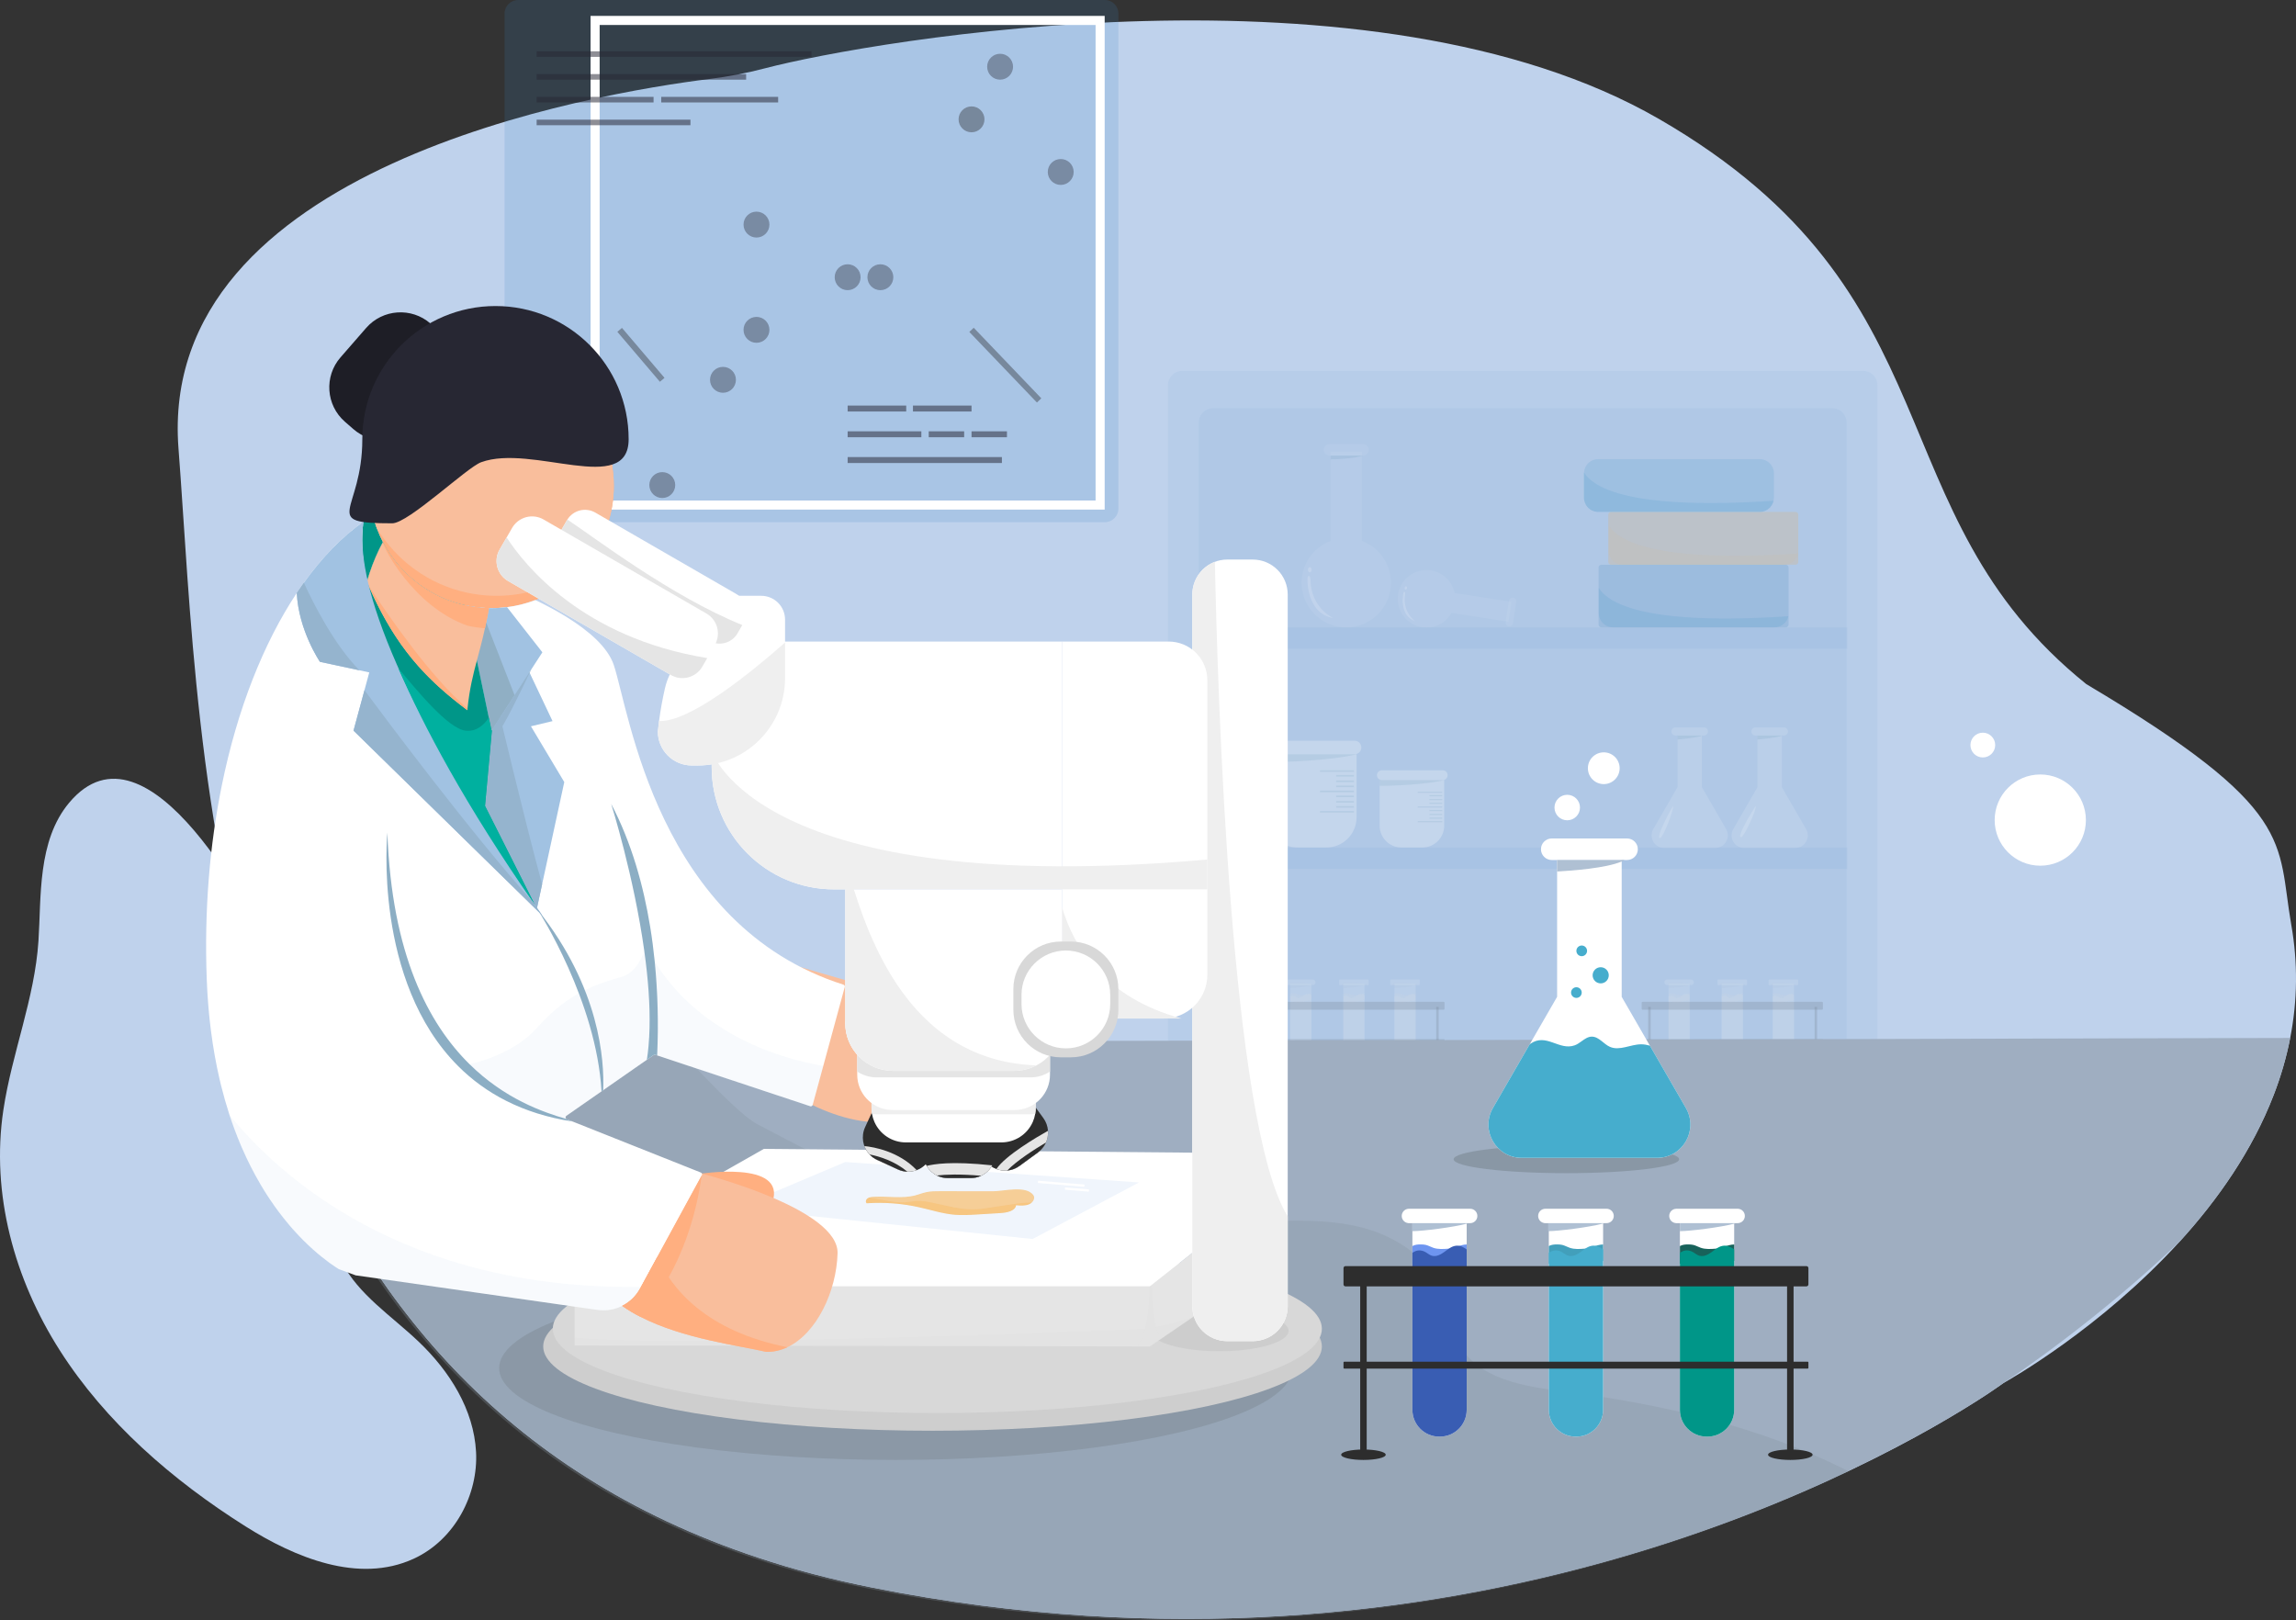 <?xml version="1.0" encoding="UTF-8" standalone="no"?><!-- Generator: Gravit.io --><svg xmlns="http://www.w3.org/2000/svg" xmlns:xlink="http://www.w3.org/1999/xlink" style="isolation:isolate" viewBox="0 0 758 534.932" width="758pt" height="534.932pt"><rect x="0" y="0" width="758" height="534.932" fill="#333333" stroke="none"/><defs><clipPath id="_clipPath_AKQX6nRISg0ya60axk7CAX1PljeDnoNk"><rect width="758" height="534.932"/></clipPath></defs><g clip-path="url(#_clipPath_AKQX6nRISg0ya60axk7CAX1PljeDnoNk)"><clipPath id="_clipPath_evm9Gb0uA6al0r7ibTzwGvCfxGYtd64B"><rect x="0" y="0" width="758" height="534.932" transform="matrix(1,0,0,1,0,0)" fill="rgb(255,255,255)"/></clipPath><g clip-path="url(#_clipPath_evm9Gb0uA6al0r7ibTzwGvCfxGYtd64B)"><path d=" M 1.115 366.45 C -3.052 394.159 4.745 422.331 19.773 445.88 C 34.8 469.429 56.723 488.601 81.117 503.97 C 97.321 514.18 118.344 522.969 136.517 514.644 C 150.262 508.349 157.911 493.268 157.163 479.334 C 156.414 465.4 148.493 452.734 138.168 442.91 C 129.286 434.46 118.294 427.398 112.852 416.678 C 105.96 403.102 109.477 386.875 108.565 371.703 C 107.437 352.936 99.391 335.447 91.45 318.393 C 84.098 302.603 48.723 234.106 22.821 265.042 C 12.308 277.597 13.651 296.2 12.694 310.702 C 11.44 329.702 3.941 347.649 1.115 366.45 Z " fill="rgb(191,210,236)"/><path d=" M 756.087 342.681 C 754.824 349.11 752.997 355.415 750.626 361.523 C 743.538 379.922 732.101 396.145 719.743 409.745 C 693.577 438.539 663.305 455.569 661.488 456.575 C 661.475 456.582 661.463 456.589 661.452 456.598 C 661.384 456.639 661.32 456.684 661.266 456.72 C 660.894 456.997 659.73 457.83 657.808 459.117 C 657.677 459.204 657.545 459.294 657.409 459.385 C 657.405 459.385 657.401 459.394 657.401 459.394 C 657.219 459.512 657.029 459.639 656.834 459.774 C 656.44 460.033 656.018 460.314 655.57 460.613 C 655.334 460.767 655.094 460.926 654.845 461.089 C 623.554 481.431 482.809 562.92 288.046 524.156 Q 268.062 520.179 250.433 514.304 C 165.084 486.072 119.387 426.906 94.136 361.523 Q 90.839 352.986 87.996 344.316 C 64.662 273.491 62.786 198.025 58.929 148.072 C 51.751 55.037 196.076 30.829 234.373 26.052 C 240.518 25.284 246.605 24.111 252.595 22.54 C 287.897 13.327 453.031 -15.403 547.72 39.289 C 647.657 97.014 618.088 169.013 688.778 225.868 C 758.67 267.409 751.596 277.692 756.449 305.38 C 758.633 317.729 758.51 330.376 756.087 342.681 L 756.087 342.681 L 756.087 342.681 Z " fill="rgb(191,210,236)"/><g style="opacity:0.25;"><g opacity="0.25"><path d=" M 390.285 122.47 L 615.116 122.47 C 617.708 122.47 619.811 124.573 619.811 127.165 L 619.811 393.915 C 619.811 396.507 617.708 398.611 615.116 398.611 L 390.285 398.611 C 387.693 398.611 385.59 396.507 385.59 393.915 L 385.59 127.165 C 385.59 124.573 387.693 122.47 390.285 122.47 Z " fill="rgb(55,129,195)"/></g></g><g style="opacity:0.25;"><g opacity="0.25"><path d=" M 400.472 134.775 L 604.929 134.775 C 607.52 134.775 609.624 136.879 609.624 139.47 L 609.624 375.14 C 609.624 377.731 607.52 379.835 604.929 379.835 L 400.472 379.835 C 397.881 379.835 395.777 377.731 395.777 375.14 L 395.777 139.47 C 395.777 136.879 397.881 134.775 400.472 134.775 Z " fill="rgb(55,129,195)"/></g></g><g style="opacity:0.5;"><g opacity="0.5"><path d=" M 449.43 246.784 C 449.431 246.19 449.196 245.619 448.776 245.198 C 448.356 244.778 447.786 244.541 447.191 244.541 L 419.385 244.541 C 418.148 244.544 417.147 245.547 417.146 246.784 C 417.145 247.192 417.257 247.591 417.469 247.94 C 417.687 248.3 418.003 248.591 418.379 248.78 L 418.379 269.837 C 418.38 275.343 422.843 279.806 428.349 279.806 L 437.888 279.806 C 443.394 279.806 447.857 275.343 447.857 269.837 L 447.857 248.911 C 448.794 248.627 449.433 247.763 449.43 246.784 L 449.43 246.784 L 449.43 246.784 Z " fill="rgb(255,255,255)"/></g></g><g style="opacity:0.32;"><g opacity="0.32"><path d=" M 447.857 248.923 L 447.857 249.023 C 439.918 251.08 422.566 251.753 418.379 251.608 L 418.379 248.783 C 418.69 248.941 419.035 249.023 419.385 249.023 L 447.191 249.023 C 447.417 249.022 447.641 248.988 447.857 248.923 Z " fill="rgb(47,116,150)"/></g></g><g style="opacity:0.32;"><g opacity="0.32"><rect x="435.778" y="254.315" width="11.202" height="0.517" transform="matrix(1,0,0,1,0,0)" fill="rgb(47,116,150)"/></g></g><g style="opacity:0.32;"><g opacity="0.32"><rect x="441.121" y="255.878" width="5.859" height="0.517" transform="matrix(1,0,0,1,0,0)" fill="rgb(47,116,150)"/></g></g><g style="opacity:0.32;"><g opacity="0.32"><rect x="441.121" y="257.676" width="5.859" height="0.517" transform="matrix(1,0,0,1,0,0)" fill="rgb(47,116,150)"/></g></g><g style="opacity:0.32;"><g opacity="0.32"><rect x="441.121" y="259.356" width="5.859" height="0.517" transform="matrix(1,0,0,1,0,0)" fill="rgb(47,116,150)"/></g></g><g style="opacity:0.32;"><g opacity="0.32"><rect x="441.121" y="262.658" width="5.859" height="0.517" transform="matrix(1,0,0,1,0,0)" fill="rgb(47,116,150)"/></g></g><g style="opacity:0.32;"><g opacity="0.32"><rect x="441.121" y="264.455" width="5.859" height="0.517" transform="matrix(1,0,0,1,0,0)" fill="rgb(47,116,150)"/></g></g><g style="opacity:0.32;"><g opacity="0.32"><rect x="441.121" y="266.136" width="5.859" height="0.517" transform="matrix(1,0,0,1,0,0)" fill="rgb(47,116,150)"/></g></g><g style="opacity:0.32;"><g opacity="0.32"><rect x="435.778" y="261.036" width="11.202" height="0.517" transform="matrix(1,0,0,1,0,0)" fill="rgb(47,116,150)"/></g></g><g style="opacity:0.32;"><g opacity="0.32"><rect x="435.778" y="267.757" width="11.202" height="0.517" transform="matrix(1,0,0,1,0,0)" fill="rgb(47,116,150)"/></g></g><g style="opacity:0.5;"><g opacity="0.5"><path d=" M 477.922 255.937 C 477.923 255.507 477.752 255.095 477.449 254.791 C 477.145 254.486 476.733 254.315 476.304 254.315 L 456.205 254.315 C 455.31 254.317 454.587 255.043 454.586 255.937 C 454.586 256.231 454.666 256.52 454.819 256.772 C 454.977 257.032 455.205 257.243 455.477 257.379 L 455.477 272.6 C 455.478 276.58 458.704 279.806 462.684 279.806 L 469.579 279.806 C 473.559 279.806 476.785 276.58 476.785 272.6 L 476.785 257.474 C 477.462 257.269 477.924 256.644 477.922 255.937 Z " fill="rgb(255,255,255)"/></g></g><g style="opacity:0.32;"><g opacity="0.32"><path d=" M 476.785 257.483 L 476.785 257.554 C 471.046 259.042 458.504 259.528 455.477 259.423 L 455.477 257.381 C 455.702 257.495 455.952 257.555 456.204 257.554 L 476.304 257.554 C 476.467 257.554 476.629 257.53 476.785 257.483 Z " fill="rgb(47,116,150)"/></g></g><g style="opacity:0.32;"><g opacity="0.32"><rect x="468.054" y="261.381" width="8.097" height="0.374" transform="matrix(1,0,0,1,0,0)" fill="rgb(47,116,150)"/></g></g><g style="opacity:0.32;"><g opacity="0.32"><rect x="471.916" y="262.51" width="4.235" height="0.374" transform="matrix(1,0,0,1,0,0)" fill="rgb(47,116,150)"/></g></g><g style="opacity:0.32;"><g opacity="0.32"><rect x="471.916" y="263.81" width="4.235" height="0.374" transform="matrix(1,0,0,1,0,0)" fill="rgb(47,116,150)"/></g></g><g style="opacity:0.32;"><g opacity="0.32"><rect x="471.916" y="265.024" width="4.235" height="0.374" transform="matrix(1,0,0,1,0,0)" fill="rgb(47,116,150)"/></g></g><g style="opacity:0.32;"><g opacity="0.32"><rect x="471.916" y="267.411" width="4.235" height="0.374" transform="matrix(1,0,0,1,0,0)" fill="rgb(47,116,150)"/></g></g><g style="opacity:0.32;"><g opacity="0.32"><rect x="471.916" y="268.71" width="4.235" height="0.374" transform="matrix(1,0,0,1,0,0)" fill="rgb(47,116,150)"/></g></g><g style="opacity:0.32;"><g opacity="0.32"><rect x="471.916" y="269.925" width="4.235" height="0.374" transform="matrix(1,0,0,1,0,0)" fill="rgb(47,116,150)"/></g></g><g style="opacity:0.32;"><g opacity="0.32"><rect x="468.054" y="266.239" width="8.097" height="0.374" transform="matrix(1,0,0,1,0,0)" fill="rgb(47,116,150)"/></g></g><g style="opacity:0.32;"><g opacity="0.32"><rect x="468.054" y="271.097" width="8.097" height="0.374" transform="matrix(1,0,0,1,0,0)" fill="rgb(47,116,150)"/></g></g><g style="opacity:0.5;"><g style="opacity:0.5;"><g opacity="0.5"><path d=" M 566.277 279.946 L 549.397 279.946 C 546.211 279.946 544.222 276.498 545.812 273.738 L 549.528 267.303 L 550.031 266.428 L 550.398 265.794 L 550.91 264.91 L 553.815 259.88 L 553.815 242.832 L 561.863 242.832 L 561.863 259.88 L 564.361 264.207 L 565.376 265.966 L 565.643 266.428 L 566.645 268.164 L 569.862 273.738 C 571.453 276.497 569.463 279.946 566.277 279.946 Z " fill="rgb(255,255,255)"/></g></g><g style="opacity:0.5;"><g opacity="0.5"><path d=" M 563.873 241.487 C 563.873 242.228 563.273 242.829 562.532 242.83 L 553.143 242.83 C 552.406 242.824 551.812 242.225 551.812 241.488 C 551.812 240.751 552.406 240.152 553.143 240.146 L 562.532 240.146 C 563.272 240.147 563.872 240.747 563.873 241.487 L 563.873 241.487 L 563.873 241.487 Z " fill="rgb(255,255,255)"/></g></g></g><g style="opacity:0.32;"><g opacity="0.32"><path d=" M 561.863 242.832 L 561.863 242.909 C 559.666 243.634 555.32 244.028 553.815 244.146 L 553.815 242.832 L 561.863 242.832 L 561.863 242.832 Z " fill="rgb(47,116,150)"/></g></g><g style="opacity:0.4;"><g opacity="0.4"><path d=" M 552.374 266.178 C 552.331 265.686 545.992 277.519 548.181 276.604 C 549.172 276.19 552.503 267.668 552.374 266.178 Z " fill="rgb(255,255,255)"/></g></g><g style="opacity:0.5;"><g style="opacity:0.5;"><g opacity="0.5"><path d=" M 592.678 279.946 L 575.799 279.946 C 572.612 279.946 570.621 276.498 572.216 273.737 L 575.929 267.302 L 576.434 266.429 L 576.8 265.794 L 577.311 264.91 L 580.214 259.881 L 580.214 242.83 L 588.262 242.83 L 588.262 259.881 L 590.76 264.207 L 591.774 265.964 L 592.042 266.429 L 593.045 268.166 L 596.262 273.739 C 597.856 276.498 595.865 279.946 592.678 279.946 Z " fill="rgb(255,255,255)"/></g></g><g style="opacity:0.5;"><g opacity="0.5"><path d=" M 590.274 241.487 C 590.274 242.228 589.674 242.829 588.933 242.83 L 579.544 242.83 C 578.807 242.824 578.213 242.225 578.213 241.488 C 578.213 240.751 578.807 240.152 579.544 240.146 L 588.934 240.146 C 589.674 240.147 590.274 240.747 590.275 241.487 L 590.274 241.487 L 590.274 241.487 Z " fill="rgb(255,255,255)"/></g></g></g><g style="opacity:0.32;"><g opacity="0.32"><path d=" M 588.263 242.832 L 588.263 242.909 C 586.065 243.634 581.719 244.028 580.215 244.146 L 580.215 242.832 L 588.263 242.832 L 588.263 242.832 Z " fill="rgb(47,116,150)"/></g></g><g style="opacity:0.4;"><g opacity="0.4"><path d=" M 579.682 266.179 C 579.667 265.685 572.673 277.142 574.91 276.352 C 575.922 275.995 579.727 267.673 579.682 266.179 Z " fill="rgb(255,255,255)"/></g></g><g style="opacity:0.5;"><g style="opacity:0.5;"><g opacity="0.5"><path d=" M 557.838 324.76 L 557.838 349.251 C 557.838 351.155 556.294 352.699 554.39 352.699 L 554.3 352.699 C 552.396 352.699 550.853 351.155 550.853 349.251 L 550.853 324.76 L 557.838 324.76 L 557.838 324.76 Z " fill="rgb(255,255,255)"/></g></g><g style="opacity:0.5;"><g opacity="0.5"><path d=" M 558.566 324.875 C 558.534 325.013 558.354 325.129 558.064 325.23 C 557.995 325.253 557.92 325.278 557.838 325.299 C 556.185 325.749 552.203 326.257 550.853 326.263 L 550.853 325.23 L 550.405 325.23 C 550.372 325.23 550.34 325.228 550.307 325.225 C 550.351 325.002 550.426 324.786 550.53 324.583 C 550.889 323.845 555.86 324.481 557.799 324.76 C 557.812 324.762 557.826 324.764 557.838 324.765 C 558.288 324.831 558.566 324.875 558.566 324.875 Z " fill="rgb(175,192,211)"/></g></g><g style="opacity:0.5;"><g opacity="0.5"><path d=" M 559.21 324.305 C 559.21 324.55 559.113 324.785 558.939 324.959 C 558.766 325.133 558.53 325.23 558.285 325.23 L 550.404 325.23 C 550.372 325.23 550.339 325.228 550.307 325.225 C 549.837 325.174 549.48 324.777 549.479 324.305 C 549.479 324.059 549.576 323.824 549.75 323.65 C 549.923 323.477 550.159 323.379 550.404 323.379 L 558.285 323.379 C 558.53 323.378 558.766 323.476 558.94 323.649 C 559.114 323.823 559.211 324.059 559.21 324.305 Z " fill="rgb(255,255,255)"/></g></g><g style="opacity:0.5;"><g opacity="0.5"><path d=" M 557.838 327.974 L 557.838 330.078 C 557.305 330.309 556.708 330.364 556.132 330.475 C 555.074 330.682 554.028 331.106 552.954 330.998 C 552.637 330.96 552.324 330.894 552.018 330.8 C 551.626 330.687 551.24 330.558 550.853 330.426 L 550.853 328.179 C 551.172 327.992 551.575 327.965 551.936 327.969 C 552.149 327.965 552.362 327.985 552.571 328.027 C 552.912 328.108 553.218 328.292 553.548 328.403 C 554.162 328.611 554.83 328.564 555.476 328.513 C 555.642 328.503 555.806 328.483 555.969 328.452 C 556.167 328.405 556.361 328.343 556.55 328.267 C 556.964 328.117 557.405 327.98 557.838 327.974 Z " fill="rgb(219,219,219)"/></g></g><g style="opacity:0.5;"><g opacity="0.5"><path d=" M 557.838 328.616 L 557.838 349.251 C 557.838 351.155 556.294 352.699 554.39 352.699 L 554.3 352.699 C 552.396 352.699 550.853 351.155 550.853 349.251 L 550.853 329.054 C 551.267 328.724 551.828 328.645 552.317 328.849 C 552.686 328.988 552.972 329.306 553.35 329.421 C 553.908 329.591 554.495 329.276 554.966 328.932 C 555.436 328.586 555.915 328.179 556.497 328.132 C 556.985 328.091 557.441 328.312 557.838 328.616 Z " fill="rgb(232,232,232)"/></g></g><g style="opacity:0.5;"><g opacity="0.5"><path d=" M 575.39 324.76 L 575.39 349.251 C 575.39 351.155 573.846 352.699 571.942 352.699 L 571.852 352.699 C 569.948 352.699 568.405 351.155 568.405 349.251 L 568.405 324.76 L 575.39 324.76 L 575.39 324.76 Z " fill="rgb(255,255,255)"/></g></g><g style="opacity:0.5;"><g opacity="0.5"><path d=" M 576.027 324.875 C 575.995 325.013 575.815 325.129 575.525 325.23 C 575.457 325.253 575.381 325.278 575.299 325.299 C 573.646 325.749 569.664 326.257 568.314 326.263 L 568.314 325.23 L 567.866 325.23 C 567.833 325.23 567.801 325.228 567.769 325.225 C 567.812 325.002 567.887 324.786 567.991 324.583 C 568.35 323.845 573.321 324.481 575.26 324.76 C 575.273 324.762 575.287 324.764 575.299 324.765 C 575.75 324.831 576.027 324.875 576.027 324.875 Z " fill="rgb(175,192,211)"/></g></g><g style="opacity:0.5;"><g opacity="0.5"><path d=" M 576.58 325.23 L 567.214 325.23 C 567.113 325.23 567.031 325.148 567.031 325.047 L 567.031 323.562 C 567.031 323.461 567.113 323.379 567.214 323.379 L 576.58 323.379 C 576.681 323.379 576.763 323.461 576.763 323.562 L 576.763 325.047 C 576.763 325.148 576.681 325.23 576.58 325.23 Z " fill="rgb(255,255,255)"/></g></g><g style="opacity:0.5;"><g opacity="0.5"><path d=" M 575.39 327.974 L 575.39 330.078 C 574.857 330.309 574.26 330.364 573.684 330.475 C 572.626 330.682 571.58 331.106 570.506 330.998 C 570.189 330.96 569.876 330.894 569.57 330.8 C 569.178 330.687 568.792 330.558 568.405 330.426 L 568.405 328.179 C 568.724 327.992 569.127 327.965 569.488 327.969 C 569.701 327.965 569.914 327.985 570.123 328.027 C 570.464 328.108 570.77 328.292 571.1 328.403 C 571.714 328.611 572.382 328.564 573.028 328.513 C 573.194 328.503 573.359 328.483 573.521 328.452 C 573.719 328.405 573.913 328.343 574.102 328.267 C 574.516 328.117 574.957 327.98 575.39 327.974 Z " fill="rgb(219,219,219)"/></g></g><g style="opacity:0.5;"><g opacity="0.5"><path d=" M 575.39 328.616 L 575.39 349.251 C 575.39 351.155 573.846 352.699 571.942 352.699 L 571.852 352.699 C 569.948 352.699 568.405 351.155 568.405 349.251 L 568.405 329.054 C 568.819 328.724 569.38 328.645 569.869 328.849 C 570.238 328.988 570.525 329.306 570.903 329.421 C 571.461 329.591 572.047 329.276 572.519 328.932 C 572.988 328.586 573.467 328.179 574.05 328.132 C 574.537 328.091 574.993 328.312 575.39 328.616 Z " fill="rgb(232,232,232)"/></g></g><g style="opacity:0.5;"><g opacity="0.5"><path d=" M 592.255 324.76 L 592.255 349.251 C 592.255 351.155 590.712 352.699 588.808 352.699 L 588.718 352.699 C 586.814 352.699 585.27 351.155 585.27 349.251 L 585.27 324.76 L 592.255 324.76 L 592.255 324.76 Z " fill="rgb(255,255,255)"/></g></g><g style="opacity:0.5;"><g opacity="0.5"><path d=" M 592.892 324.875 C 592.86 325.013 592.68 325.129 592.391 325.23 C 592.322 325.253 592.246 325.278 592.165 325.299 C 590.512 325.749 586.529 326.257 585.18 326.263 L 585.18 325.23 L 584.731 325.23 C 584.699 325.23 584.666 325.228 584.634 325.225 C 584.678 325.002 584.753 324.786 584.856 324.583 C 585.215 323.845 590.187 324.481 592.126 324.76 C 592.138 324.762 592.153 324.764 592.165 324.765 C 592.615 324.831 592.892 324.875 592.892 324.875 Z " fill="rgb(175,192,211)"/></g></g><g style="opacity:0.5;"><g opacity="0.5"><path d=" M 593.445 325.23 L 584.08 325.23 C 583.979 325.23 583.897 325.148 583.897 325.047 L 583.897 323.562 C 583.897 323.461 583.979 323.379 584.08 323.379 L 593.445 323.379 C 593.546 323.379 593.628 323.461 593.628 323.562 L 593.628 325.047 C 593.628 325.148 593.546 325.23 593.445 325.23 Z " fill="rgb(255,255,255)"/></g></g><g style="opacity:0.5;"><g opacity="0.5"><path d=" M 592.255 327.974 L 592.255 330.078 C 591.722 330.309 591.125 330.364 590.549 330.475 C 589.491 330.682 588.446 331.106 587.372 330.998 C 587.055 330.96 586.741 330.894 586.436 330.8 C 586.044 330.687 585.657 330.558 585.27 330.426 L 585.27 328.179 C 585.59 327.992 585.993 327.965 586.353 327.969 C 586.567 327.965 586.78 327.985 586.989 328.027 C 587.33 328.108 587.635 328.292 587.965 328.403 C 588.58 328.611 589.248 328.564 589.894 328.513 C 590.059 328.503 590.224 328.483 590.387 328.452 C 590.585 328.405 590.779 328.343 590.968 328.267 C 591.381 328.117 591.823 327.98 592.255 327.974 Z " fill="rgb(219,219,219)"/></g></g><g style="opacity:0.5;"><g opacity="0.5"><path d=" M 592.255 328.616 L 592.255 349.251 C 592.255 351.155 590.712 352.699 588.808 352.699 L 588.718 352.699 C 586.814 352.699 585.27 351.155 585.27 349.251 L 585.27 329.054 C 585.685 328.724 586.245 328.646 586.734 328.849 C 587.104 328.988 587.39 329.306 587.768 329.421 C 588.326 329.591 588.912 329.276 589.384 328.932 C 589.853 328.586 590.332 328.179 590.915 328.132 C 591.402 328.091 591.858 328.312 592.255 328.616 Z " fill="rgb(232,232,232)"/></g></g><g style="opacity:0.5;"><g opacity="0.5"><rect x="599.06" y="332.407" width="0.836" height="22.591" transform="matrix(-1,0,0,-1,1198.956,687.405)" fill="rgb(45,45,45)"/></g></g><g style="opacity:0.5;"><g opacity="0.5"><rect x="544.136" y="332.407" width="0.836" height="22.591" transform="matrix(-1,0,0,-1,1089.108,687.405)" fill="rgb(45,45,45)"/></g></g><g style="opacity:0.5;"><g opacity="0.5"><path d=" M 601.55 333.365 L 542.244 333.365 C 542.102 333.365 541.987 333.25 541.987 333.108 L 541.987 331.017 C 541.987 330.875 542.102 330.759 542.244 330.759 L 601.55 330.759 C 601.692 330.759 601.807 330.875 601.807 331.017 L 601.807 333.108 C 601.807 333.25 601.692 333.365 601.55 333.365 Z " fill="rgb(45,45,45)"/></g></g><g style="opacity:0.5;"><g opacity="0.5"><path d=" M 601.719 343.946 L 542.075 343.946 C 542.026 343.946 541.987 343.906 541.987 343.858 L 541.987 343.145 C 541.987 343.097 542.026 343.058 542.075 343.058 L 601.719 343.058 C 601.768 343.058 601.807 343.097 601.807 343.145 L 601.807 343.858 C 601.807 343.906 601.768 343.946 601.719 343.946 Z " fill="rgb(45,45,45)"/></g></g></g><g style="opacity:0.5;"><g style="opacity:0.5;"><g opacity="0.5"><path d=" M 432.921 324.76 L 432.921 349.251 C 432.921 351.155 431.377 352.699 429.473 352.699 L 429.384 352.699 C 427.48 352.699 425.936 351.155 425.936 349.251 L 425.936 324.76 L 432.921 324.76 L 432.921 324.76 Z " fill="rgb(255,255,255)"/></g></g><g style="opacity:0.5;"><g opacity="0.5"><path d=" M 433.649 324.875 C 433.617 325.013 433.437 325.129 433.147 325.23 C 433.079 325.253 433.003 325.278 432.921 325.299 C 431.268 325.749 427.286 326.257 425.936 326.263 L 425.936 325.23 L 425.488 325.23 C 425.455 325.23 425.423 325.228 425.391 325.225 C 425.434 325.002 425.509 324.786 425.613 324.583 C 425.972 323.845 430.943 324.481 432.882 324.76 C 432.895 324.762 432.909 324.764 432.921 324.765 C 433.371 324.831 433.649 324.875 433.649 324.875 Z " fill="rgb(175,192,211)"/></g></g><g style="opacity:0.5;"><g opacity="0.5"><path d=" M 434.293 324.305 C 434.293 324.55 434.196 324.786 434.022 324.959 C 433.849 325.133 433.613 325.23 433.368 325.23 L 425.487 325.23 C 425.455 325.23 425.422 325.228 425.39 325.225 C 424.92 325.174 424.563 324.777 424.562 324.305 C 424.562 324.059 424.659 323.824 424.833 323.65 C 425.006 323.477 425.242 323.379 425.487 323.379 L 433.368 323.379 C 433.613 323.378 433.849 323.476 434.023 323.649 C 434.197 323.823 434.294 324.059 434.293 324.305 Z " fill="rgb(255,255,255)"/></g></g><g style="opacity:0.5;"><g opacity="0.5"><path d=" M 432.921 327.974 L 432.921 330.078 C 432.388 330.309 431.791 330.364 431.215 330.475 C 430.157 330.682 429.111 331.106 428.037 330.998 C 427.72 330.96 427.407 330.894 427.101 330.8 C 426.709 330.687 426.323 330.558 425.936 330.426 L 425.936 328.179 C 426.255 327.992 426.658 327.965 427.019 327.969 C 427.232 327.965 427.445 327.985 427.654 328.027 C 427.995 328.108 428.301 328.292 428.631 328.403 C 429.246 328.611 429.913 328.564 430.56 328.513 C 430.725 328.503 430.89 328.483 431.052 328.452 C 431.25 328.405 431.445 328.343 431.633 328.267 C 432.047 328.117 432.488 327.98 432.921 327.974 Z " fill="rgb(219,219,219)"/></g></g><g style="opacity:0.5;"><g opacity="0.5"><path d=" M 432.921 328.616 L 432.921 349.251 C 432.921 351.155 431.377 352.699 429.473 352.699 L 429.384 352.699 C 427.48 352.699 425.936 351.155 425.936 349.251 L 425.936 329.054 C 426.351 328.724 426.911 328.645 427.4 328.849 C 427.77 328.988 428.056 329.306 428.434 329.421 C 428.992 329.591 429.578 329.276 430.05 328.932 C 430.519 328.586 430.998 328.179 431.581 328.132 C 432.068 328.091 432.524 328.312 432.921 328.616 Z " fill="rgb(232,232,232)"/></g></g><g style="opacity:0.5;"><g opacity="0.5"><path d=" M 450.473 324.76 L 450.473 349.251 C 450.473 351.155 448.929 352.699 447.025 352.699 L 446.935 352.699 C 445.032 352.699 443.488 351.155 443.488 349.251 L 443.488 324.76 L 450.473 324.76 L 450.473 324.76 Z " fill="rgb(255,255,255)"/></g></g><g style="opacity:0.5;"><g opacity="0.5"><path d=" M 451.11 324.875 C 451.078 325.013 450.898 325.129 450.608 325.23 C 450.54 325.253 450.464 325.278 450.382 325.299 C 448.729 325.749 444.747 326.257 443.397 326.263 L 443.397 325.23 L 442.949 325.23 C 442.916 325.23 442.884 325.228 442.852 325.225 C 442.895 325.002 442.97 324.786 443.074 324.583 C 443.433 323.845 448.404 324.481 450.343 324.76 C 450.356 324.762 450.37 324.764 450.382 324.765 C 450.832 324.831 451.11 324.875 451.11 324.875 Z " fill="rgb(175,192,211)"/></g></g><g style="opacity:0.5;"><g opacity="0.5"><path d=" M 451.663 325.23 L 442.297 325.23 C 442.196 325.23 442.114 325.148 442.114 325.047 L 442.114 323.562 C 442.114 323.461 442.196 323.379 442.297 323.379 L 451.663 323.379 C 451.764 323.379 451.846 323.461 451.846 323.562 L 451.846 325.047 C 451.846 325.148 451.764 325.23 451.663 325.23 Z " fill="rgb(255,255,255)"/></g></g><g style="opacity:0.5;"><g opacity="0.5"><path d=" M 450.473 327.974 L 450.473 330.078 C 449.94 330.309 449.343 330.364 448.767 330.475 C 447.709 330.682 446.663 331.106 445.589 330.998 C 445.272 330.96 444.959 330.894 444.653 330.8 C 444.261 330.687 443.875 330.558 443.488 330.426 L 443.488 328.179 C 443.807 327.992 444.21 327.965 444.571 327.969 C 444.784 327.965 444.997 327.985 445.206 328.027 C 445.547 328.108 445.853 328.292 446.183 328.403 C 446.797 328.611 447.465 328.564 448.111 328.513 C 448.277 328.503 448.441 328.483 448.604 328.452 C 448.802 328.405 448.996 328.343 449.185 328.267 C 449.599 328.117 450.04 327.98 450.473 327.974 Z " fill="rgb(219,219,219)"/></g></g><g style="opacity:0.5;"><g opacity="0.5"><path d=" M 450.473 328.616 L 450.473 349.251 C 450.473 351.155 448.929 352.699 447.025 352.699 L 446.935 352.699 C 445.032 352.699 443.488 351.155 443.488 349.251 L 443.488 329.054 C 443.902 328.724 444.463 328.645 444.952 328.849 C 445.321 328.988 445.607 329.306 445.985 329.421 C 446.543 329.591 447.13 329.276 447.601 328.932 C 448.071 328.586 448.55 328.179 449.133 328.132 C 449.62 328.091 450.076 328.312 450.473 328.616 Z " fill="rgb(232,232,232)"/></g></g><g style="opacity:0.5;"><g opacity="0.5"><path d=" M 467.338 324.76 L 467.338 349.251 C 467.338 351.155 465.795 352.699 463.891 352.699 L 463.801 352.699 C 461.897 352.699 460.353 351.155 460.353 349.251 L 460.353 324.76 L 467.338 324.76 L 467.338 324.76 Z " fill="rgb(255,255,255)"/></g></g><g style="opacity:0.5;"><g opacity="0.5"><path d=" M 467.975 324.875 C 467.943 325.013 467.763 325.129 467.474 325.23 C 467.405 325.253 467.329 325.278 467.248 325.299 C 465.595 325.749 461.612 326.257 460.263 326.263 L 460.263 325.23 L 459.814 325.23 C 459.782 325.23 459.749 325.228 459.717 325.225 C 459.761 325.002 459.836 324.786 459.94 324.583 C 460.298 323.845 465.27 324.481 467.209 324.76 C 467.221 324.762 467.236 324.764 467.248 324.765 C 467.698 324.831 467.975 324.875 467.975 324.875 Z " fill="rgb(175,192,211)"/></g></g><g style="opacity:0.5;"><g opacity="0.5"><path d=" M 468.528 325.23 L 459.163 325.23 C 459.062 325.23 458.98 325.148 458.98 325.047 L 458.98 323.562 C 458.98 323.461 459.062 323.379 459.163 323.379 L 468.528 323.379 C 468.629 323.379 468.711 323.461 468.711 323.562 L 468.711 325.047 C 468.711 325.148 468.629 325.23 468.528 325.23 Z " fill="rgb(255,255,255)"/></g></g><g style="opacity:0.5;"><g opacity="0.5"><path d=" M 467.338 327.974 L 467.338 330.078 C 466.805 330.309 466.208 330.364 465.632 330.475 C 464.574 330.682 463.529 331.106 462.455 330.998 C 462.138 330.96 461.824 330.894 461.519 330.8 C 461.127 330.687 460.74 330.558 460.353 330.426 L 460.353 328.179 C 460.673 327.992 461.076 327.965 461.436 327.969 C 461.65 327.965 461.863 327.985 462.072 328.027 C 462.413 328.108 462.718 328.292 463.048 328.403 C 463.663 328.611 464.331 328.564 464.977 328.513 C 465.142 328.503 465.307 328.483 465.47 328.452 C 465.668 328.405 465.862 328.343 466.051 328.267 C 466.464 328.117 466.906 327.98 467.338 327.974 Z " fill="rgb(219,219,219)"/></g></g><g style="opacity:0.5;"><g opacity="0.5"><path d=" M 467.338 328.616 L 467.338 349.251 C 467.338 351.155 465.795 352.699 463.891 352.699 L 463.801 352.699 C 461.897 352.699 460.353 351.155 460.353 349.251 L 460.353 329.054 C 460.768 328.724 461.328 328.645 461.817 328.849 C 462.187 328.988 462.473 329.306 462.851 329.421 C 463.409 329.591 463.995 329.276 464.467 328.932 C 464.936 328.586 465.415 328.179 465.998 328.132 C 466.485 328.091 466.941 328.312 467.338 328.616 Z " fill="rgb(232,232,232)"/></g></g><g style="opacity:0.5;"><g opacity="0.5"><rect x="474.143" y="332.407" width="0.836" height="22.591" transform="matrix(-1,0,0,-1,949.122,687.405)" fill="rgb(45,45,45)"/></g></g><g style="opacity:0.5;"><g opacity="0.5"><rect x="419.219" y="332.407" width="0.836" height="22.591" transform="matrix(-1,0,0,-1,839.274,687.405)" fill="rgb(45,45,45)"/></g></g><g style="opacity:0.5;"><g opacity="0.5"><path d=" M 476.633 333.365 L 417.327 333.365 C 417.185 333.365 417.07 333.25 417.07 333.108 L 417.07 331.017 C 417.07 330.875 417.185 330.759 417.327 330.759 L 476.633 330.759 C 476.775 330.759 476.89 330.875 476.89 331.017 L 476.89 333.108 C 476.89 333.25 476.775 333.365 476.633 333.365 Z " fill="rgb(45,45,45)"/></g></g><g style="opacity:0.5;"><g opacity="0.5"><path d=" M 476.802 343.946 L 417.158 343.946 C 417.109 343.946 417.07 343.906 417.07 343.858 L 417.07 343.145 C 417.07 343.097 417.109 343.058 417.158 343.058 L 476.802 343.058 C 476.851 343.058 476.89 343.097 476.89 343.145 L 476.89 343.858 C 476.89 343.906 476.851 343.946 476.802 343.946 Z " fill="rgb(45,45,45)"/></g></g></g><g style="opacity:0.4;"><g style="opacity:0.4;"><g opacity="0.4"><path d=" M 459.194 192.39 C 459.194 200.528 452.591 207.127 444.453 207.127 C 437.323 207.126 431.216 202.023 429.95 195.007 C 428.684 187.991 432.621 181.074 439.3 178.582 L 439.3 149.117 L 449.605 149.117 L 449.605 178.582 C 455.369 180.733 459.191 186.237 459.194 192.39 Z " fill="rgb(255,255,255)"/></g></g><g style="opacity:0.4;"><g opacity="0.4"><path d=" M 451.875 148.523 C 451.875 149.022 451.677 149.5 451.325 149.853 C 450.972 150.206 450.493 150.404 449.995 150.404 L 438.915 150.404 C 438.24 150.408 437.614 150.051 437.275 149.467 C 436.936 148.883 436.936 148.163 437.275 147.579 C 437.614 146.995 438.24 146.638 438.915 146.642 L 449.995 146.642 C 451.033 146.643 451.875 147.485 451.875 148.523 L 451.875 148.523 L 451.875 148.523 Z " fill="rgb(255,255,255)"/></g></g></g><g style="opacity:0.4;"><g opacity="0.4"><path d=" M 431.73 190.332 C 431.552 190.477 430.958 202.502 440.216 204.076 C 440.216 204.076 432.793 200.86 432.635 191.388 C 432.635 191.388 432.621 189.606 431.73 190.332 Z " fill="rgb(255,255,255)"/></g></g><g style="opacity:0.4;"><g opacity="0.4"><ellipse vector-effect="non-scaling-stroke" cx="432.418" cy="188.111" rx="0.603" ry="0.862" fill="rgb(255,255,255)"/></g></g><g style="opacity:0.32;"><g opacity="0.32"><path d=" M 449.895 150.404 C 449.804 150.439 449.705 150.472 449.605 150.508 C 446.591 151.478 440.859 151.636 439.3 151.659 L 439.3 150.404 L 449.895 150.404 L 449.895 150.404 Z " fill="rgb(47,116,150)"/></g></g><g style="opacity:0.4;"><g style="opacity:0.4;"><g opacity="0.4"><path d=" M 498.973 198.707 L 497.949 205.259 L 479.206 202.341 C 476.96 206.343 472.171 208.164 467.833 206.664 C 463.495 205.164 460.853 200.775 461.559 196.239 C 462.265 191.704 466.116 188.325 470.704 188.214 C 475.292 188.103 479.302 191.293 480.226 195.788 L 481.068 195.92 L 498.973 198.707 L 498.973 198.707 Z " fill="rgb(255,255,255)"/></g></g><g style="opacity:0.4;"><g opacity="0.4"><path d=" M 498.103 206.763 C 497.786 206.714 497.501 206.54 497.312 206.281 C 497.122 206.022 497.043 205.698 497.093 205.381 L 498.19 198.332 C 498.254 197.902 498.543 197.538 498.948 197.38 C 499.353 197.222 499.812 197.294 500.15 197.568 C 500.488 197.841 500.653 198.275 500.583 198.705 L 499.486 205.753 C 499.382 206.413 498.764 206.865 498.103 206.763 Z " fill="rgb(255,255,255)"/></g></g></g><g style="opacity:0.4;"><g opacity="0.4"><path d=" M 463.43 195.452 C 463.301 195.524 461.557 203.076 467.244 205.126 C 467.244 205.126 462.906 202.244 463.883 196.224 C 463.883 196.224 464.077 195.094 463.43 195.452 Z " fill="rgb(255,255,255)"/></g></g><g style="opacity:0.4;"><g opacity="0.4"><path d=" M 464.02 194.669 C 463.81 194.632 463.682 194.356 463.736 194.055 C 463.79 193.753 464.006 193.54 464.216 193.577 C 464.427 193.615 464.555 193.891 464.501 194.192 C 464.447 194.493 464.231 194.707 464.02 194.669 Z " fill="rgb(255,255,255)"/></g></g><g style="opacity:0.4;"><g opacity="0.4"><path d=" M 528.679 186.447 L 589.542 186.447 C 590.057 186.447 590.475 186.865 590.475 187.38 L 590.475 206.194 C 590.475 206.709 590.057 207.127 589.542 207.127 L 528.679 207.127 C 528.164 207.127 527.746 206.709 527.746 206.194 L 527.746 187.38 C 527.746 186.865 528.164 186.447 528.679 186.447 Z " fill="rgb(53,128,183)"/></g></g><g style="opacity:0.4;"><g opacity="0.4"><path d=" M 531.896 169.011 L 592.758 169.011 C 593.273 169.011 593.691 169.429 593.691 169.944 L 593.691 185.514 C 593.691 186.029 593.273 186.447 592.758 186.447 L 531.896 186.447 C 531.381 186.447 530.963 186.029 530.963 185.514 L 530.963 169.944 C 530.963 169.429 531.381 169.011 531.896 169.011 Z " fill="rgb(249,166,49)"/></g></g><g style="opacity:0.4;"><g opacity="0.4"><path d=" M 585.65 156.299 L 585.65 164.289 C 585.65 164.639 585.611 164.989 585.532 165.331 C 585.046 167.484 583.131 169.013 580.924 169.011 L 527.645 169.011 C 526.392 169.011 525.191 168.513 524.306 167.628 C 523.42 166.742 522.923 165.541 522.923 164.289 L 522.923 156.299 C 522.923 156.186 522.927 156.077 522.932 155.964 C 523.109 153.492 525.166 151.576 527.645 151.577 L 580.924 151.577 C 582.177 151.576 583.379 152.073 584.265 152.959 C 585.152 153.845 585.65 155.046 585.65 156.299 Z " fill="rgb(63,148,201)"/></g></g><g style="opacity:0.4;"><g opacity="0.4"><path d=" M 585.532 165.331 C 585.046 167.484 583.131 169.013 580.924 169.011 L 527.645 169.011 C 526.392 169.011 525.191 168.513 524.306 167.628 C 523.42 166.742 522.923 165.541 522.923 164.289 L 522.923 156.299 C 522.923 156.186 522.927 156.077 522.932 155.964 C 526.322 161.484 539.432 168.385 585.532 165.331 Z " fill="rgb(63,148,201)"/></g></g><g style="opacity:0.4;"><g opacity="0.4"><path d=" M 590.415 203.447 C 589.928 205.601 588.014 207.129 585.806 207.127 L 532.527 207.127 C 531.275 207.127 530.074 206.63 529.188 205.744 C 528.303 204.858 527.805 203.657 527.806 202.405 L 527.806 194.416 C 527.806 194.302 527.81 194.194 527.814 194.08 C 531.204 199.6 544.314 206.502 590.415 203.447 Z " fill="rgb(63,148,201)"/></g></g><g style="opacity:0.23;"><g opacity="0.23"><path d=" M 593.632 182.767 C 593.145 184.921 591.231 186.449 589.023 186.447 L 535.744 186.447 C 534.492 186.447 533.291 185.95 532.405 185.064 C 531.52 184.179 531.022 182.978 531.022 181.725 L 531.022 173.736 C 531.022 173.623 531.027 173.514 531.031 173.401 C 534.421 178.92 547.531 185.822 593.632 182.767 Z " fill="rgb(249,166,49)"/></g></g><g style="opacity:0.25;"><g opacity="0.25"><rect x="396.585" y="207.127" width="213.273" height="7.051" transform="matrix(1,0,0,1,0,0)" fill="rgb(53,128,183)"/></g></g><g style="opacity:0.25;"><g opacity="0.25"><rect x="396.585" y="279.806" width="213.273" height="7.051" transform="matrix(1,0,0,1,0,0)" fill="rgb(53,128,183)"/></g></g><g style="opacity:0.25;"><g opacity="0.25"><rect x="396.585" y="354.998" width="213.273" height="7.051" transform="matrix(1,0,0,1,0,0)" fill="rgb(53,128,183)"/></g></g><g style="opacity:0.4;"><g opacity="0.4"><path d=" M 364.755 172.407 L 171.054 172.407 C 168.584 172.407 166.578 170.401 166.578 167.93 L 166.578 4.477 C 166.578 2.006 168.584 0 171.054 0 L 364.755 0 C 367.226 0 369.231 2.006 369.231 4.477 L 369.231 167.93 C 369.231 170.401 367.226 172.407 364.755 172.407 Z " fill="rgb(55,129,195)"/></g></g><g style="opacity:0.61;"><g opacity="0.61"><circle vector-effect="non-scaling-stroke" cx="350.188" cy="56.776" r="4.273" fill="rgb(39,39,51)"/></g></g><g style="opacity:0.61;"><g opacity="0.61"><circle vector-effect="non-scaling-stroke" cx="320.74" cy="39.401" r="4.273" fill="rgb(35,31,32)"/></g></g><g style="opacity:0.61;"><g opacity="0.61"><circle vector-effect="non-scaling-stroke" cx="330.172" cy="22.027" r="4.273" fill="rgb(39,39,51)"/></g></g><g style="opacity:0.61;"><g opacity="0.61"><circle vector-effect="non-scaling-stroke" cx="290.646" cy="91.525" r="4.273" fill="rgb(39,39,51)"/></g></g><g style="opacity:0.61;"><g opacity="0.61"><circle vector-effect="non-scaling-stroke" cx="279.839" cy="91.525" r="4.273" fill="rgb(39,39,51)"/></g></g><g style="opacity:0.61;"><g opacity="0.61"><circle vector-effect="non-scaling-stroke" cx="249.745" cy="74.15" r="4.273" fill="rgb(39,39,51)"/></g></g><g style="opacity:0.61;"><g opacity="0.61"><circle vector-effect="non-scaling-stroke" cx="249.745" cy="108.899" r="4.273" fill="rgb(39,39,51)"/></g></g><g style="opacity:0.61;"><g opacity="0.61"><circle vector-effect="non-scaling-stroke" cx="238.682" cy="125.397" r="4.273" fill="rgb(39,39,51)"/></g></g><g style="opacity:0.61;"><g opacity="0.61"><circle vector-effect="non-scaling-stroke" cx="218.644" cy="160.146" r="4.273" fill="rgb(39,39,51)"/></g></g><g style="opacity:0.61;"><clipPath id="_clipPath_0HeBBqzoqRbrK2i2uPZDT1jQppj4lcRN"><path d=" M -1516 -1069.864 L 1516 -1069.864 L 1516 1069.864 L -1516 1069.864 L -1516 -1069.864 Z  M 218.62 125.397 L 204.573 108.899 L 218.62 125.397 Z " fill-rule="evenodd" fill="rgb(255,255,255)"/></clipPath><g clip-path="url(#_clipPath_0HeBBqzoqRbrK2i2uPZDT1jQppj4lcRN)"><g opacity="0.61"><mask id="_mask_hq7zmjDANSunE6e3smHEpPwQhJxG3Ap8" x="-200%" y="-200%" width="400%" height="400%"><rect x="-200%" y="-200%" width="400%" height="400%" style="fill:white;"/><line x1="218.62" y1="125.397" x2="204.573" y2="108.899" fill="black" stroke="none"/></mask><line x1="218.62" y1="125.397" x2="204.573" y2="108.899" mask="url(#_mask_hq7zmjDANSunE6e3smHEpPwQhJxG3Ap8)" vector-effect="non-scaling-stroke" stroke-width="2" stroke="rgb(35,31,32)" stroke-opacity="100" stroke-linejoin="miter" stroke-linecap="butt" stroke-miterlimit="10"/></g></g></g><g style="opacity:0.61;"><clipPath id="_clipPath_UWoYpAbzRwkDUE1LguKfK97bi5SukKBF"><path d=" M -1516 -1069.864 L 1516 -1069.864 L 1516 1069.864 L -1516 1069.864 L -1516 -1069.864 Z  M 320.74 108.899 L 343.054 132.201 L 320.74 108.899 Z " fill-rule="evenodd" fill="rgb(255,255,255)"/></clipPath><g clip-path="url(#_clipPath_UWoYpAbzRwkDUE1LguKfK97bi5SukKBF)"><g opacity="0.61"><mask id="_mask_yW0ljVHhPOxcafrrh47Mgvm8ctRBAkfH" x="-200%" y="-200%" width="400%" height="400%"><rect x="-200%" y="-200%" width="400%" height="400%" style="fill:white;"/><line x1="320.74" y1="108.899" x2="343.054" y2="132.201" fill="black" stroke="none"/></mask><line x1="320.74" y1="108.899" x2="343.054" y2="132.201" mask="url(#_mask_yW0ljVHhPOxcafrrh47Mgvm8ctRBAkfH)" vector-effect="non-scaling-stroke" stroke-width="2" stroke="rgb(35,31,32)" stroke-opacity="100" stroke-linejoin="miter" stroke-linecap="butt" stroke-miterlimit="10"/></g></g></g><rect x="196.468" y="6.749" width="166.729" height="159.995" transform="matrix(1,0,0,1,0,0)" fill="none" vector-effect="non-scaling-stroke" stroke-width="3" stroke="rgb(255,255,255)" stroke-opacity="100" stroke-linejoin="miter" stroke-linecap="butt" stroke-miterlimit="2"/><g style="opacity:0.72;"><g opacity="0.72"><rect x="177.167" y="16.939" width="90.738" height="1.839" transform="matrix(1,0,0,1,0,0)" fill="rgb(39,39,51)"/></g></g><g style="opacity:0.72;"><g opacity="0.72"><rect x="177.167" y="24.461" width="69.162" height="1.839" transform="matrix(1,0,0,1,0,0)" fill="rgb(39,39,51)"/></g></g><g style="opacity:0.72;"><g opacity="0.72"><rect x="177.167" y="31.983" width="38.602" height="1.839" transform="matrix(1,0,0,1,0,0)" fill="rgb(39,39,51)"/></g></g><g style="opacity:0.72;"><g opacity="0.72"><rect x="218.296" y="31.983" width="38.602" height="1.839" transform="matrix(1,0,0,1,0,0)" fill="rgb(39,39,51)"/></g></g><g style="opacity:0.72;"><g opacity="0.72"><rect x="177.167" y="39.506" width="50.78" height="1.839" transform="matrix(1,0,0,1,0,0)" fill="rgb(39,39,51)"/></g></g><g style="opacity:0.72;"><g opacity="0.72"><rect x="279.839" y="133.898" width="19.338" height="1.96" transform="matrix(1,0,0,1,0,0)" fill="rgb(39,39,51)"/></g></g><g style="opacity:0.72;"><g opacity="0.72"><rect x="301.402" y="133.898" width="19.338" height="1.96" transform="matrix(1,0,0,1,0,0)" fill="rgb(39,39,51)"/></g></g><g style="opacity:0.72;"><g opacity="0.72"><rect x="279.839" y="142.4" width="24.336" height="1.96" transform="matrix(1,0,0,1,0,0)" fill="rgb(39,39,51)"/></g></g><g style="opacity:0.72;"><g opacity="0.72"><rect x="306.609" y="142.4" width="11.697" height="1.96" transform="matrix(1,0,0,1,0,0)" fill="rgb(39,39,51)"/></g></g><g style="opacity:0.72;"><g opacity="0.72"><rect x="320.74" y="142.4" width="11.697" height="1.96" transform="matrix(1,0,0,1,0,0)" fill="rgb(39,39,51)"/></g></g><g style="opacity:0.72;"><g opacity="0.72"><rect x="279.839" y="150.902" width="50.932" height="1.96" transform="matrix(1,0,0,1,0,0)" fill="rgb(39,39,51)"/></g></g><circle vector-effect="non-scaling-stroke" cx="673.577" cy="270.752" r="15.059" fill="rgb(255,255,255)"/><circle vector-effect="non-scaling-stroke" cx="654.607" cy="245.984" r="4.088" fill="rgb(255,255,255)"/><path d=" M 756.087 342.681 C 754.824 349.11 752.997 355.415 750.626 361.523 C 743.538 379.922 732.101 396.145 719.743 409.745 C 693.337 435.041 666.341 453.349 661.488 456.575 C 661.475 456.582 661.463 456.589 661.452 456.598 C 661.384 456.639 661.32 456.684 661.266 456.72 C 660.903 456.96 660.713 457.083 660.713 457.083 C 660.713 457.083 659.73 457.808 657.808 459.117 C 657.677 459.204 657.545 459.294 657.409 459.385 C 657.405 459.385 657.401 459.394 657.401 459.394 C 657.219 459.512 657.029 459.639 656.834 459.774 C 656.44 460.033 656.018 460.314 655.57 460.613 C 655.334 460.767 655.094 460.926 654.845 461.089 C 623.554 481.431 482.809 562.92 288.046 524.156 Q 268.062 520.179 250.433 514.304 C 165.084 486.072 119.387 426.906 94.136 361.523 Q 90.839 352.986 87.996 344.316 L 756.087 342.681 L 756.087 342.681 Z " fill="rgb(159,174,193)"/><g style="opacity:0.54;"><g opacity="0.54"><path d=" M 610.312 485.773 C 548.223 515.414 432.865 553.576 287.357 524.614 C 177.387 502.726 122.178 436.378 93.447 361.981 L 211.408 334.633 C 219.955 340.91 241.517 366.673 249.946 371.11 C 276.203 384.927 299.035 397.111 328.555 400.088 C 357.376 402.993 386.353 404.058 415.309 403.278 C 426.661 402.975 438.19 402.404 449.206 405.154 C 460.223 407.91 470.886 414.598 475.413 425.012 C 478.146 431.298 478.508 438.539 482.029 444.417 C 488.6 455.406 503.206 457.717 515.903 459.344 C 548.445 463.518 581.291 470.918 610.312 485.773 Z " fill="rgb(133,147,158)"/></g></g><ellipse vector-effect="non-scaling-stroke" cx="517.125" cy="382.728" rx="37.221" ry="4.595" fill="rgb(137,151,165)"/><path d=" M 484.213 402.616 L 484.213 465.457 C 484.213 470.343 480.253 474.303 475.368 474.303 L 475.136 474.303 C 470.251 474.303 466.291 470.343 466.291 465.457 L 466.291 402.616 L 484.213 402.616 L 484.213 402.616 Z " fill="rgb(255,255,255)"/><path d=" M 486.08 402.911 C 485.999 403.265 485.537 403.564 484.793 403.822 C 484.617 403.881 484.422 403.944 484.213 403.999 C 479.972 405.154 469.753 406.458 466.291 406.472 L 466.291 403.822 L 465.14 403.822 C 465.056 403.822 464.973 403.818 464.89 403.809 C 465.003 403.236 465.195 402.683 465.461 402.164 C 466.381 400.269 479.137 401.901 484.114 402.617 C 484.146 402.621 484.182 402.626 484.214 402.63 C 485.369 402.798 486.08 402.911 486.08 402.911 Z " fill="rgb(175,192,211)"/><path d=" M 487.734 401.447 C 487.735 402.077 487.484 402.681 487.039 403.127 C 486.594 403.572 485.99 403.822 485.36 403.822 L 465.14 403.822 C 465.056 403.822 464.973 403.817 464.89 403.808 C 463.684 403.677 462.769 402.661 462.765 401.447 C 462.765 400.817 463.015 400.213 463.46 399.768 C 463.906 399.323 464.51 399.073 465.14 399.073 L 485.36 399.073 C 485.99 399.071 486.595 399.32 487.041 399.766 C 487.487 400.212 487.736 400.817 487.734 401.447 L 487.734 401.447 L 487.734 401.447 Z " fill="rgb(255,255,255)"/><path d=" M 484.213 410.864 L 484.213 416.261 C 482.845 416.855 481.313 416.995 479.836 417.281 C 477.121 417.811 474.439 418.899 471.683 418.622 C 470.869 418.525 470.065 418.356 469.281 418.115 C 468.275 417.824 467.283 417.494 466.291 417.154 L 466.291 411.39 C 467.111 410.909 468.144 410.841 469.068 410.851 C 469.616 410.841 470.163 410.891 470.7 411 C 471.575 411.209 472.358 411.68 473.206 411.965 C 474.783 412.5 476.496 412.378 478.155 412.246 C 478.579 412.222 479.001 412.171 479.419 412.092 C 479.927 411.97 480.425 411.811 480.91 411.616 C 481.97 411.231 483.103 410.878 484.213 410.864 Z " fill="rgb(110,149,240)"/><path d=" M 484.213 412.509 L 484.213 465.457 C 484.213 470.343 480.253 474.303 475.368 474.303 L 475.136 474.303 C 470.251 474.303 466.291 470.343 466.291 465.457 L 466.291 413.633 C 467.342 412.858 468.575 412.55 470.047 413.107 C 470.994 413.465 471.729 414.281 472.698 414.575 C 474.13 415.01 475.635 414.204 476.845 413.32 C 478.05 412.432 479.278 411.389 480.774 411.267 C 482.025 411.163 483.194 411.73 484.213 412.509 Z " fill="rgb(57,93,179)"/><path d=" M 529.249 402.616 L 529.249 465.457 C 529.249 470.343 525.289 474.303 520.403 474.303 L 520.172 474.303 C 515.287 474.303 511.327 470.343 511.326 465.457 L 511.326 402.616 L 529.249 402.616 L 529.249 402.616 Z " fill="rgb(255,255,255)"/><path d=" M 530.883 402.911 C 530.801 403.265 530.339 403.564 529.596 403.822 C 529.419 403.881 529.224 403.944 529.016 403.999 C 524.774 405.154 514.555 406.458 511.093 406.472 L 511.093 403.822 L 509.942 403.822 C 509.859 403.822 509.776 403.818 509.693 403.809 C 509.806 403.236 509.998 402.683 510.264 402.164 C 511.184 400.269 523.94 401.901 528.916 402.617 C 528.948 402.621 528.984 402.626 529.016 402.63 C 530.171 402.798 530.883 402.911 530.883 402.911 Z " fill="rgb(175,192,211)"/><path d=" M 530.397 403.821 L 510.177 403.821 C 508.866 403.821 507.802 402.757 507.802 401.446 L 507.802 401.446 C 507.802 400.136 508.866 399.072 510.177 399.072 L 530.397 399.072 C 531.707 399.072 532.771 400.136 532.771 401.446 L 532.771 401.446 C 532.771 402.757 531.707 403.821 530.397 403.821 Z " fill="rgb(255,255,255)"/><path d=" M 529.249 410.864 L 529.249 416.261 C 527.881 416.855 526.349 416.995 524.872 417.281 C 522.157 417.811 519.475 418.899 516.719 418.622 C 515.905 418.525 515.101 418.356 514.317 418.115 C 513.311 417.824 512.319 417.494 511.326 417.154 L 511.326 411.39 C 512.147 410.909 513.18 410.841 514.104 410.851 C 514.652 410.841 515.199 410.891 515.736 411 C 516.61 411.209 517.394 411.68 518.242 411.965 C 519.819 412.5 521.532 412.378 523.191 412.246 C 523.615 412.222 524.037 412.171 524.455 412.092 C 524.963 411.97 525.461 411.811 525.946 411.616 C 527.006 411.231 528.139 410.878 529.249 410.864 Z " fill="rgb(66,159,187)"/><path d=" M 529.249 412.509 L 529.249 465.457 C 529.249 470.343 525.289 474.303 520.403 474.303 L 520.172 474.303 C 515.287 474.303 511.327 470.343 511.326 465.457 L 511.326 413.633 C 512.378 412.858 513.61 412.55 515.083 413.107 C 516.03 413.465 516.765 414.281 517.734 414.575 C 519.166 415.01 520.671 414.204 521.881 413.32 C 523.086 412.432 524.314 411.389 525.81 411.267 C 527.06 411.163 528.23 411.73 529.249 412.509 Z " fill="rgb(70,173,205)"/><path d=" M 572.524 402.616 L 572.524 465.457 C 572.523 470.343 568.563 474.303 563.678 474.303 L 563.447 474.303 C 558.561 474.303 554.601 470.343 554.601 465.457 L 554.601 402.616 L 572.524 402.616 L 572.524 402.616 Z " fill="rgb(255,255,255)"/><path d=" M 574.384 402.911 C 574.303 403.265 573.84 403.564 573.097 403.822 C 572.92 403.881 572.726 403.944 572.517 403.999 C 568.275 405.154 558.057 406.458 554.594 406.472 L 554.594 403.822 L 553.443 403.822 C 553.36 403.822 553.277 403.818 553.194 403.809 C 553.307 403.236 553.499 402.683 553.765 402.164 C 554.685 400.269 567.441 401.901 572.418 402.617 C 572.449 402.621 572.486 402.626 572.518 402.63 C 573.673 402.798 574.384 402.911 574.384 402.911 Z " fill="rgb(175,192,211)"/><path d=" M 573.671 403.821 L 553.451 403.821 C 552.141 403.821 551.077 402.757 551.077 401.446 L 551.077 401.446 C 551.077 400.136 552.141 399.072 553.451 399.072 L 573.671 399.072 C 574.982 399.072 576.046 400.136 576.046 401.446 L 576.046 401.446 C 576.046 402.757 574.982 403.821 573.671 403.821 Z " fill="rgb(255,255,255)"/><path d=" M 572.524 410.864 L 572.524 416.261 C 571.155 416.855 569.624 416.995 568.146 417.281 C 565.431 417.811 562.749 418.899 559.993 418.622 C 559.179 418.525 558.375 418.356 557.592 418.115 C 556.586 417.824 555.593 417.494 554.601 417.154 L 554.601 411.39 C 555.421 410.909 556.454 410.841 557.379 410.851 C 557.926 410.841 558.473 410.891 559.01 411 C 559.885 411.209 560.669 411.68 561.516 411.965 C 563.093 412.5 564.806 412.378 566.465 412.246 C 566.889 412.222 567.311 412.171 567.729 412.092 C 568.237 411.97 568.735 411.811 569.22 411.616 C 570.28 411.231 571.413 410.878 572.524 410.864 Z " fill="rgb(24,98,90)"/><path d=" M 572.524 412.509 L 572.524 465.457 C 572.523 470.343 568.563 474.303 563.678 474.303 L 563.447 474.303 C 558.561 474.303 554.601 470.343 554.601 465.457 L 554.601 413.633 C 555.652 412.858 556.885 412.55 558.358 413.107 C 559.305 413.465 560.039 414.281 561.009 414.575 C 562.441 415.01 563.945 414.204 565.155 413.32 C 566.361 412.432 567.589 411.389 569.084 411.267 C 570.335 411.163 571.504 411.73 572.524 412.509 Z " fill="rgb(0,150,136)"/><rect x="589.985" y="422.238" width="2.145" height="57.964" transform="matrix(-1,0,0,-1,1182.115,902.44)" fill="rgb(45,45,45)"/><rect x="449.056" y="422.238" width="2.145" height="57.964" transform="matrix(-1,0,0,-1,900.257,902.44)" fill="rgb(45,45,45)"/><path d=" M 596.372 424.695 L 444.202 424.695 C 443.838 424.695 443.542 424.399 443.542 424.035 L 443.542 418.67 C 443.542 418.305 443.838 418.009 444.202 418.009 L 596.372 418.009 C 596.736 418.009 597.032 418.305 597.032 418.67 L 597.032 424.035 C 597.032 424.399 596.736 424.695 596.372 424.695 Z " fill="rgb(45,45,45)"/><path d=" M 596.807 451.844 L 443.767 451.844 C 443.643 451.844 443.542 451.743 443.542 451.619 L 443.542 449.79 C 443.542 449.666 443.643 449.565 443.767 449.565 L 596.807 449.565 C 596.931 449.565 597.032 449.666 597.032 449.79 L 597.032 451.619 C 597.032 451.743 596.931 451.844 596.807 451.844 Z " fill="rgb(45,45,45)"/><ellipse vector-effect="non-scaling-stroke" cx="591.058" cy="480.278" rx="7.353" ry="1.723" fill="rgb(45,45,45)"/><ellipse vector-effect="non-scaling-stroke" cx="450.129" cy="480.278" rx="7.353" ry="1.723" fill="rgb(45,45,45)"/><path d=" M 547.082 382.26 L 502.367 382.26 C 493.925 382.26 488.65 373.124 492.873 365.81 L 502.712 348.762 L 504.048 346.451 L 505.018 344.77 L 506.373 342.427 L 514.064 329.104 L 514.064 283.932 L 535.385 283.932 L 535.385 329.104 L 542.001 340.564 L 544.689 345.218 L 545.4 346.451 L 548.056 351.051 L 556.58 365.815 C 560.799 373.124 555.524 382.26 547.082 382.26 Z " fill="rgb(255,255,255)"/><path d=" M 540.714 280.374 C 540.715 282.338 539.124 283.93 537.161 283.932 L 512.287 283.932 C 510.324 283.932 508.732 282.34 508.732 280.377 C 508.732 278.413 510.324 276.822 512.287 276.822 L 537.161 276.822 C 539.122 276.825 540.712 278.413 540.715 280.374 L 540.714 280.374 L 540.714 280.374 Z " fill="rgb(255,255,255)"/><path d=" M 547.082 382.26 L 502.367 382.26 C 493.925 382.26 488.65 373.124 492.873 365.81 L 502.712 348.762 L 504.048 346.451 L 505.018 344.77 C 505.095 344.706 505.172 344.652 505.249 344.597 C 510.488 340.94 514.721 346.972 519.873 345.114 C 520.707 344.815 521.45 344.276 522.189 343.736 C 523.226 342.994 524.251 342.264 525.497 342.245 C 526.743 342.232 527.763 342.925 528.769 343.718 C 529.639 344.407 530.5 345.173 531.492 345.613 C 534.701 347.027 538.308 344.779 541.815 344.779 C 542.79 344.779 543.746 344.955 544.689 345.218 L 545.4 346.451 L 548.056 351.051 L 556.58 365.815 C 560.799 373.124 555.524 382.26 547.082 382.26 Z " fill="rgb(70,173,205)"/><circle vector-effect="non-scaling-stroke" cx="520.427" cy="327.697" r="1.762" fill="rgb(70,173,205)"/><circle vector-effect="non-scaling-stroke" cx="522.189" cy="313.924" r="1.762" fill="rgb(70,173,205)"/><circle vector-effect="non-scaling-stroke" cx="528.453" cy="321.998" r="2.665" fill="rgb(70,173,205)"/><circle vector-effect="non-scaling-stroke" cx="517.405" cy="266.612" r="4.209" fill="rgb(255,255,255)"/><circle vector-effect="non-scaling-stroke" cx="529.468" cy="253.629" r="5.243" fill="rgb(255,255,255)"/><path d=" M 536.382 283.932 C 536.083 284.1 535.748 284.263 535.385 284.421 C 530.205 286.637 519.021 287.458 514.064 287.734 L 514.064 283.932 L 536.382 283.932 L 536.382 283.932 Z " fill="rgb(175,192,211)"/><g style="opacity:0.68;"><g opacity="0.68"><ellipse vector-effect="non-scaling-stroke" cx="295.734" cy="451.677" rx="130.948" ry="30.325" fill="rgb(125,137,147)"/></g></g><ellipse vector-effect="non-scaling-stroke" cx="307.868" cy="444.528" rx="128.535" ry="27.833" fill="rgb(206,206,206)"/><path d=" M 350.601 211.81 L 350.601 293.621 L 275.33 293.621 C 253.03 293.621 234.949 275.544 234.949 253.239 L 234.949 211.81 L 350.601 211.81 L 350.601 211.81 Z " fill="rgb(255,255,255)"/><path d=" M 259.179 204.564 L 259.179 223.905 C 259.179 239.816 246.278 252.718 230.367 252.718 L 228.387 252.718 C 225.414 252.718 222.564 251.537 220.462 249.436 C 218.36 247.334 217.18 244.483 217.18 241.511 C 217.293 240.351 217.429 239.195 217.579 238.04 Q 218.292 232.636 219.514 227.295 C 220.212 224.225 221.56 221.34 223.465 218.834 C 229.918 210.31 236.639 202.869 243.672 196.706 L 251.317 196.706 C 253.402 196.706 255.401 197.533 256.876 199.007 C 258.35 200.48 259.179 202.479 259.179 204.564 L 259.179 204.564 L 259.179 204.564 Z " fill="rgb(255,255,255)"/><path d=" M 126.415 178.96 C 125.989 179.731 125.59 180.505 125.218 181.276 C 123.545 184.751 122.175 188.364 121.122 192.075 C 119.25 183.184 119.255 176.771 120.012 172.217 C 121.032 171.497 122.065 170.821 123.103 170.182 C 123.859 173.228 124.971 176.174 126.415 178.96 L 126.415 178.96 L 126.415 178.96 Z " fill="rgb(0,150,136)"/><path d=" M 116.675 141.681 L 113.871 139.239 C 107.605 133.779 106.951 124.259 112.411 117.993 L 120.874 108.28 C 126.334 102.014 135.854 101.36 142.12 106.819 L 144.923 109.262 C 151.189 114.722 151.844 124.242 146.384 130.508 L 137.921 140.221 C 132.461 146.487 122.941 147.141 116.675 141.681 Z " fill="rgb(30,30,38)"/><ellipse vector-effect="non-scaling-stroke" cx="309.455" cy="438.682" rx="126.948" ry="27.833" fill="rgb(216,216,216)"/><g style="opacity:0.25;"><g opacity="0.25"><ellipse vector-effect="non-scaling-stroke" cx="402.57" cy="439.361" rx="22.839" ry="6.754" fill="rgb(45,45,45)"/></g></g><path d=" M 403.522 399.947 L 402.385 428.995 L 394.001 434.724 L 385.242 440.705 L 379.98 444.299 L 379.64 444.53 L 378.131 444.53 L 373.314 444.521 L 189.668 444.204 L 189.668 424.695 L 379.64 424.695 L 380.143 424.301 L 402.385 406.731 L 402.57 399.947 L 403.522 399.947 L 403.522 399.947 Z " fill="rgb(229,229,229)"/><g style="opacity:0.1;"><g opacity="0.1"><path d=" M 378.131 444.525 L 378.131 444.53 L 373.314 444.521 L 189.668 444.204 L 189.668 441.648 C 225.926 445.087 364.074 439.328 378.023 438.734 C 377.406 441.113 376.545 443.229 375.331 444.521 L 378.131 444.525 L 378.131 444.525 Z " fill="rgb(45,45,45)"/></g></g><path d=" M 189.667 424.695 L 379.639 424.695 L 402.384 406.732 L 402.57 399.948 L 402.289 380.63 L 252.171 379.311 L 200.312 408.753 L 189.667 424.695 L 189.667 424.695 Z " fill="rgb(255,255,255)"/><path d=" M 376.014 390.386 L 279.045 383.645 L 242.896 398.918 L 340.909 409.056 L 376.014 390.386 L 376.014 390.386 Z " fill="rgb(240,245,252)"/><path d=" M 230.426 387.629 C 230.426 387.629 259.931 382.783 254.978 396.997 C 254.978 396.997 254.332 405.181 224.396 396.997 L 230.426 387.629 L 230.426 387.629 Z " fill="rgb(255,175,128)"/><path d=" M 276.513 413.796 C 276.164 426.276 269.643 440.22 259.945 444.784 C 257.761 445.812 255.409 446.365 252.935 446.315 C 243.94 444.208 225.672 442.051 211.493 434.782 C 209.385 433.713 207.356 432.495 205.42 431.139 C 203.154 429.544 201.088 427.763 199.293 425.764 C 194.675 420.625 196.842 414.39 201.654 408.426 C 210.763 397.138 229.347 386.833 229.347 386.833 C 229.347 386.833 230.208 387.046 231.699 387.449 C 236.104 388.636 246.006 391.505 255.382 395.538 C 266.412 400.287 276.712 406.645 276.513 413.796 Z " fill="rgb(249,190,156)"/><path d=" M 255.538 357.182 C 255.538 357.182 279.254 375.864 300.118 369.066 C 300.118 369.066 319.25 329.727 290.689 326.969 C 290.689 326.969 256.92 317.166 256.92 317.166 L 255.538 357.182 L 255.538 357.182 Z " fill="rgb(249,190,156)"/><path d=" M 345.983 373.335 C 346.074 374.664 345.839 375.995 345.3 377.213 C 344.727 378.52 343.815 379.652 342.66 380.491 L 336.591 384.919 C 335.399 385.794 333.991 386.325 332.518 386.456 C 331.304 386.562 330.082 386.396 328.94 385.971 C 327.448 385.415 326.153 384.432 325.216 383.144 L 318.945 374.552 C 316.294 370.919 317.09 365.824 320.723 363.173 L 326.788 358.746 C 328.532 357.472 330.711 356.944 332.846 357.277 C 334.98 357.611 336.894 358.779 338.167 360.524 L 344.438 369.111 C 345.342 370.345 345.878 371.809 345.983 373.335 Z " fill="rgb(45,45,45)"/><path d=" M 345.983 373.335 C 346.183 376.134 344.927 378.838 342.66 380.491 L 336.591 384.919 C 334.381 386.537 331.504 386.933 328.94 385.971 C 331.941 381.459 342.42 375.334 345.983 373.335 Z " fill="rgb(229,229,229)"/><path d=" M 345.3 377.212 C 344.727 378.52 343.815 379.651 342.66 380.49 L 336.591 384.918 C 335.399 385.793 333.991 386.325 332.518 386.456 C 335.678 383.188 341.428 379.514 345.3 377.212 Z " fill="rgb(45,45,45)"/><path d=" M 311.67 372.435 L 307.22 382.093 C 306.317 384.056 304.671 385.579 302.645 386.328 C 300.619 387.077 298.378 386.989 296.416 386.085 L 289.596 382.945 C 288.65 382.513 287.797 381.9 287.085 381.141 C 284.798 378.726 284.212 375.162 285.604 372.141 L 290.054 362.48 C 290.957 360.518 292.603 358.995 294.629 358.247 C 296.655 357.499 298.896 357.587 300.857 358.492 L 307.677 361.632 C 309.64 362.535 311.163 364.181 311.912 366.207 C 312.66 368.233 312.573 370.474 311.67 372.435 L 311.67 372.435 L 311.67 372.435 Z " fill="rgb(45,45,45)"/><path d=" M 328.591 370.179 L 328.591 380.81 C 328.59 385.307 324.945 388.953 320.448 388.953 L 312.934 388.953 C 311.669 388.957 310.421 388.662 309.291 388.092 C 306.532 386.714 304.789 383.894 304.791 380.81 L 304.791 370.179 C 304.791 368.019 305.649 365.948 307.176 364.42 C 308.703 362.893 310.774 362.035 312.934 362.035 L 320.448 362.035 C 322.607 362.035 324.679 362.893 326.206 364.42 C 327.733 365.948 328.591 368.019 328.591 370.179 L 328.591 370.179 L 328.591 370.179 Z " fill="rgb(45,45,45)"/><path d=" M 341.923 361.981 L 341.923 365.837 C 341.924 366.478 341.87 367.118 341.76 367.75 C 341.608 368.667 341.34 369.561 340.963 370.41 C 339.15 374.517 335.083 377.167 330.594 377.167 L 299.049 377.167 C 294.559 377.167 290.494 374.515 288.685 370.405 C 288.309 369.557 288.039 368.665 287.883 367.75 C 287.773 367.118 287.719 366.478 287.72 365.837 L 287.72 361.981 L 341.923 361.981 L 341.923 361.981 Z " fill="rgb(255,255,255)"/><path d=" M 341.923 361.981 L 341.923 365.837 C 341.924 366.478 341.87 367.118 341.76 367.75 C 341.071 367.845 340.376 367.892 339.68 367.89 L 289.972 367.89 C 289.273 367.892 288.575 367.845 287.883 367.75 C 287.774 367.118 287.719 366.478 287.72 365.837 L 287.72 361.981 L 341.923 361.981 L 341.923 361.981 Z " fill="rgb(239,239,239)"/><path d=" M 425.126 196.271 L 425.126 431.247 C 425.126 434.305 423.911 437.239 421.748 439.402 C 419.586 441.564 416.652 442.779 413.593 442.779 L 405.163 442.779 C 402.104 442.779 399.171 441.564 397.008 439.402 C 394.845 437.239 393.63 434.305 393.63 431.247 L 393.63 196.271 C 393.628 193.211 394.842 190.277 397.005 188.113 C 399.169 185.95 402.104 184.736 405.163 184.738 L 413.593 184.738 C 416.652 184.738 419.586 185.953 421.748 188.116 C 423.911 190.279 425.126 193.212 425.126 196.271 Z " fill="rgb(255,255,255)"/><path d=" M 425.126 401.589 L 425.126 431.247 C 425.126 434.305 423.911 437.239 421.748 439.402 C 419.586 441.564 416.652 442.779 413.593 442.779 L 405.163 442.779 C 402.104 442.779 399.171 441.564 397.008 439.402 C 394.845 437.239 393.63 434.305 393.63 431.247 L 393.63 196.271 C 393.63 191.474 396.598 187.177 401.085 185.48 C 401.949 228.207 406.229 371.248 425.126 401.589 Z " fill="rgb(239,239,239)"/><path d=" M 398.595 224.57 L 398.595 321.786 C 398.595 325.626 397.07 329.308 394.355 332.023 C 391.64 334.738 387.957 336.264 384.118 336.264 L 350.601 336.264 L 350.601 211.81 L 385.836 211.81 C 389.22 211.81 392.465 213.155 394.858 215.547 C 397.251 217.94 398.595 221.186 398.595 224.57 Z " fill="rgb(255,255,255)"/><path d=" M 346.645 347.892 L 346.645 354.799 C 346.646 355.195 346.627 355.591 346.586 355.986 C 345.981 361.944 340.96 366.475 334.972 366.468 L 294.671 366.468 C 288.685 366.471 283.668 361.942 283.061 355.986 C 283.021 355.591 283.001 355.195 283.002 354.799 L 283.002 347.892 L 346.645 347.892 L 346.645 347.892 Z " fill="rgb(255,255,255)"/><path d=" M 350.601 337.125 L 350.601 337.8 C 350.607 341.645 349.199 345.358 346.645 348.232 L 346.645 353.765 C 344.74 355.03 342.502 355.703 340.215 355.7 L 289.433 355.7 C 287.146 355.703 284.909 355.031 283.002 353.769 L 283.002 348.232 C 280.449 345.358 279.041 341.645 279.046 337.8 L 279.046 337.125 L 350.601 337.125 L 350.601 337.125 Z " fill="rgb(229,229,229)"/><path d=" M 390.059 336.264 L 352.26 336.264 C 351.689 335.965 351.136 335.652 350.601 335.335 L 350.601 299.48 C 354.594 312.975 364.749 329.357 390.059 336.264 Z " fill="rgb(239,239,239)"/><path d=" M 350.601 293.621 L 350.601 337.8 C 350.602 341.977 348.943 345.982 345.99 348.936 C 343.036 351.889 339.031 353.548 334.854 353.547 L 294.794 353.547 C 286.099 353.542 279.051 346.495 279.046 337.8 L 279.046 293.621 L 350.601 293.621 L 350.601 293.621 Z " fill="rgb(255,255,255)"/><path d=" M 353.535 349.081 L 350.235 349.081 C 341.58 349.081 334.553 342.054 334.553 333.399 L 334.553 326.53 C 334.553 317.875 341.58 310.849 350.235 310.849 L 353.535 310.849 C 362.19 310.849 369.217 317.875 369.217 326.53 L 369.217 333.399 C 369.217 342.054 362.19 349.081 353.535 349.081 Z " fill="rgb(216,216,216)"/><path d=" M 351.885 346.117 L 351.885 346.117 C 343.802 346.117 337.24 339.555 337.24 331.472 L 337.24 328.457 C 337.24 320.374 343.802 313.812 351.885 313.812 L 351.885 313.812 C 359.968 313.812 366.53 320.374 366.53 328.457 L 366.53 331.472 C 366.53 339.555 359.968 346.117 351.885 346.117 Z " fill="rgb(255,255,255)"/><path d=" M 202.642 160.412 C 202.655 169.705 199.449 178.715 193.57 185.912 L 193.57 185.916 C 185.908 195.328 174.414 200.786 162.279 200.776 C 162.007 200.776 161.73 200.771 161.458 200.767 C 158.831 200.715 156.214 200.408 153.646 199.851 C 141.777 197.264 131.862 189.46 126.415 178.96 C 125.628 177.445 124.943 175.88 124.362 174.274 C 123.865 172.935 123.445 171.569 123.102 170.182 C 122.308 166.986 121.908 163.705 121.91 160.412 C 121.91 138.121 139.983 120.048 162.279 120.048 C 184.57 120.048 202.642 138.121 202.642 160.412 Z " fill="rgb(255,175,128)"/><path d=" M 202.642 160.412 C 202.655 169.705 199.449 178.715 193.57 185.912 L 193.57 185.916 C 185.271 192.896 174.772 196.717 163.928 196.706 C 163.62 196.706 163.303 196.702 162.99 196.697 C 159.989 196.636 157.001 196.286 154.067 195.65 C 141.469 192.904 130.792 185.005 124.362 174.274 C 123.865 172.935 123.445 171.569 123.102 170.182 C 122.308 166.986 121.908 163.705 121.91 160.412 C 121.91 138.12 139.983 120.048 162.279 120.048 C 184.57 120.048 202.642 138.121 202.642 160.412 Z " fill="rgb(249,190,156)"/><path d=" M 278.888 325.863 L 271.786 351.957 L 268.293 364.786 C 268.246 364.954 268.133 365.095 267.98 365.177 C 267.827 365.259 267.647 365.275 267.481 365.221 L 229.946 352.759 L 216.949 348.445 L 216.35 348.245 C 216.247 348.21 216.136 348.204 216.029 348.228 C 215.945 348.245 215.865 348.279 215.793 348.327 L 213.554 349.886 L 199.13 359.929 L 198.586 360.309 L 186.972 368.394 C 186.807 368.509 186.707 368.696 186.702 368.897 C 186.697 369.098 186.787 369.289 186.945 369.413 C 186.992 369.448 187.044 369.477 187.099 369.499 L 189.025 370.265 L 207.419 377.584 L 222.342 383.52 L 231.382 387.119 C 231.545 387.183 231.673 387.313 231.736 387.477 C 231.807 387.649 231.795 387.844 231.704 388.007 L 231.654 388.097 L 217.003 414.979 L 211.611 424.876 L 211.307 425.438 C 208.8 430.046 203.886 432.823 198.646 432.594 C 198.614 432.594 198.582 432.589 198.555 432.589 C 198.102 432.567 197.649 432.526 197.2 432.462 L 156.891 426.694 L 117.433 421.052 C 115.548 420.363 113.735 419.697 111.85 419.008 C 111.007 418.482 110.001 417.812 108.868 416.991 L 108.624 416.815 C 105.474 414.508 101.378 411.059 97.009 406.183 Q 96.792 405.945 96.574 405.694 C 96.429 405.531 96.284 405.363 96.139 405.195 C 95.958 404.987 95.776 404.778 95.595 404.565 C 95.486 404.434 95.373 404.303 95.264 404.171 C 93.077 401.577 91.036 398.863 89.151 396.041 C 89.001 395.824 88.852 395.602 88.707 395.375 C 88.485 395.04 88.258 394.695 88.041 394.351 C 87.787 393.957 87.533 393.558 87.284 393.155 C 86.967 392.647 86.649 392.131 86.341 391.605 C 86.219 391.401 86.097 391.197 85.974 390.989 C 83.683 387.084 81.636 383.042 79.843 378.885 C 79.721 378.612 79.603 378.332 79.485 378.055 C 78.855 376.564 78.239 375.033 77.645 373.446 C 77.5 373.071 77.36 372.69 77.224 372.309 C 77.016 371.747 76.816 371.176 76.612 370.601 C 76.422 370.057 76.236 369.509 76.05 368.956 C 75.982 368.761 75.919 368.562 75.851 368.362 C 75.824 368.285 75.801 368.203 75.774 368.126 C 75.719 367.95 75.661 367.777 75.606 367.601 Q 74.206 363.257 73.01 358.469 C 72.919 358.102 72.828 357.735 72.742 357.364 C 72.647 356.983 72.561 356.602 72.47 356.217 C 71.337 351.318 70.386 346.08 69.665 340.474 C 69.62 340.139 69.579 339.799 69.538 339.459 Q 69.368 338.106 69.221 336.717 C 69.162 336.187 69.108 335.652 69.053 335.117 Q 68.911 333.643 68.786 332.131 C 68.75 331.687 68.713 331.238 68.682 330.785 C 68.623 330.019 68.569 329.24 68.519 328.461 C 68.492 328.048 68.469 327.64 68.442 327.228 C 68.424 326.915 68.41 326.598 68.392 326.285 Q 68.31 324.797 68.256 323.272 C 67.395 300.482 69.248 278.861 73.227 259.303 C 78.361 234.052 87.035 212.237 97.979 195.768 C 104.255 186.328 111.275 178.652 118.797 173.091 C 118.999 172.939 119.273 172.923 119.492 173.049 C 119.711 173.175 119.834 173.42 119.803 173.671 C 117.995 188.816 124.303 222.033 171.342 291.137 C 171.786 291.79 172.788 291.205 172.43 290.498 L 160.203 266.24 C 160.149 266.134 160.127 266.014 160.14 265.896 L 162.401 241.026 L 162.279 241.216 L 153.841 200.794 C 153.799 200.585 153.864 200.369 154.014 200.219 C 154.165 200.069 154.38 200.004 154.589 200.046 L 154.598 200.046 C 154.865 200.096 155.132 200.145 155.4 200.191 C 155.862 200.272 156.324 200.34 156.786 200.404 C 157.009 200.435 157.231 200.463 157.457 200.49 C 157.484 200.494 157.512 200.494 157.539 200.499 C 157.829 200.535 158.119 200.567 158.413 200.594 C 159.107 200.657 159.805 200.707 160.511 200.734 C 160.829 200.748 161.141 200.761 161.459 200.766 C 161.73 200.771 162.007 200.775 162.279 200.775 C 162.632 200.775 162.986 200.771 163.335 200.762 C 163.616 200.753 163.897 200.744 164.178 200.73 L 164.219 200.73 C 164.518 200.716 164.812 200.698 165.107 200.675 L 165.139 200.675 C 165.447 200.653 165.755 200.63 166.059 200.598 C 166.371 200.572 166.679 200.539 166.987 200.503 C 167.123 200.485 167.259 200.471 167.395 200.453 C 170.505 200.06 173.558 199.303 176.49 198.197 C 176.651 198.136 176.83 198.144 176.984 198.219 C 183.75 201.496 191.44 205.905 196.742 211.026 C 199.52 213.704 201.641 216.573 202.643 219.573 C 207.795 235.03 216.963 305.457 278.471 325.097 C 278.794 325.198 278.979 325.537 278.888 325.863 Z " fill="rgb(255,255,255)"/><path d=" M 186.292 258.201 L 178.973 291.944 L 177.283 299.743 L 177.224 300.01 L 176.594 298.76 L 160.121 266.077 L 162.401 241.026 L 163.987 223.588 L 164.014 223.312 L 173.045 216.836 L 174.722 221.848 L 182.413 238.072 L 175.284 239.785 L 186.292 258.201 L 186.292 258.201 Z " fill="rgb(161,194,226)"/><g style="opacity:0.29;"><g opacity="0.29"><path d=" M 216.949 348.445 L 216.35 348.245 C 216.162 348.183 215.956 348.213 215.793 348.327 L 213.554 349.886 L 199.13 359.928 L 198.586 360.309 L 186.972 368.393 C 186.807 368.509 186.707 368.696 186.702 368.897 C 186.697 369.097 186.787 369.289 186.945 369.413 C 186.992 369.448 187.044 369.477 187.099 369.499 L 189.025 370.265 C 172.375 367.705 160.194 360.893 151.299 352.02 C 152.536 351.848 153.778 351.617 155.01 351.341 C 163.72 349.397 171.963 345.11 176.595 340.066 C 184.194 331.796 190.548 326.489 205.067 322.578 C 208.724 321.595 211.144 318.341 212.717 314.022 C 213.605 311.598 214.221 308.834 214.643 305.947 C 217.47 323.294 217.393 339.114 216.949 348.445 Z " fill="rgb(161,194,226)"/></g></g><path d=" M 398.595 283.772 L 398.595 293.621 L 275.33 293.621 C 253.03 293.621 234.948 275.544 234.948 253.239 L 234.948 247.892 C 234.948 247.892 250.028 296.945 398.595 283.772 Z " fill="rgb(239,239,239)"/><g style="opacity:0.29;"><g opacity="0.29"><path d=" M 271.786 351.957 L 268.293 364.786 C 268.246 364.954 268.133 365.095 267.98 365.177 C 267.827 365.259 267.647 365.275 267.481 365.221 L 229.946 352.759 L 216.949 348.445 L 216.35 348.245 C 216.247 348.21 216.136 348.204 216.029 348.228 C 215.319 347.292 214.678 346.306 214.112 345.277 C 214.787 337.796 214.461 329.421 213.573 320.988 C 213.931 319.044 214.32 316.959 214.719 314.716 C 214.719 314.716 215.154 315.717 216.142 317.403 C 220.488 324.821 235.587 345.454 271.786 351.957 Z " fill="rgb(161,194,226)"/></g></g><path d=" M 178.973 291.944 L 177.283 299.743 L 177.224 300.01 L 176.594 298.76 L 160.121 266.077 L 162.401 241.026 L 163.987 223.588 C 165.179 223.81 162.951 232.997 164.379 233.527 C 164.379 233.527 172.887 269.544 178.973 291.944 Z " fill="rgb(149,180,206)"/><path d=" M 179.059 215.363 L 175.411 220.987 L 175.112 221.449 L 175.094 221.476 L 164.01 238.552 L 162.401 241.026 L 162.279 241.216 L 153.646 199.851 C 153.963 199.919 154.28 199.983 154.597 200.046 C 154.865 200.096 155.132 200.146 155.399 200.191 C 155.862 200.273 156.324 200.341 156.786 200.404 C 157.008 200.436 157.235 200.463 157.457 200.49 C 157.484 200.495 157.511 200.495 157.538 200.499 C 157.828 200.535 158.118 200.562 158.413 200.594 L 158.576 200.608 C 159.215 200.667 159.859 200.707 160.511 200.735 C 160.824 200.748 161.141 200.762 161.458 200.766 C 161.73 200.771 162.007 200.775 162.279 200.775 C 162.632 200.775 162.986 200.771 163.335 200.762 C 163.616 200.753 163.897 200.744 164.178 200.73 L 164.218 200.73 C 164.517 200.716 164.812 200.698 165.107 200.676 L 165.138 200.676 C 165.446 200.653 165.75 200.63 166.058 200.599 C 166.371 200.572 166.679 200.54 166.987 200.504 C 167.123 200.486 167.259 200.472 167.395 200.454 L 178.054 214.076 L 178.438 214.566 L 179.059 215.363 L 179.059 215.363 Z " fill="rgb(161,194,226)"/><path d=" M 169.878 229.511 L 162.401 241.026 L 162.279 241.216 L 153.646 199.851 C 153.963 199.919 154.28 199.982 154.597 200.046 C 154.865 200.096 155.132 200.145 155.399 200.191 C 155.862 200.272 156.324 200.34 156.786 200.404 C 157.008 200.435 157.235 200.463 157.457 200.49 C 157.484 200.494 157.511 200.494 157.538 200.499 C 157.828 200.535 158.118 200.562 158.413 200.594 L 158.576 200.608 L 169.878 229.511 L 169.878 229.511 Z " fill="rgb(144,175,196)"/><path d=" M 176.594 298.76 C 153.523 265.683 139.366 240.378 130.928 221.091 C 127.28 212.762 124.702 205.552 122.93 199.33 C 122.191 196.747 121.598 194.332 121.122 192.075 C 122.175 188.364 123.546 184.751 125.219 181.276 C 125.59 180.505 125.989 179.731 126.415 178.96 C 126.583 179.282 126.75 179.599 126.932 179.916 C 126.936 179.931 126.942 179.944 126.95 179.957 C 127.126 180.27 127.303 180.587 127.489 180.895 C 127.675 181.212 127.865 181.53 128.064 181.842 C 128.241 182.128 128.422 182.409 128.613 182.69 Q 129.571 184.138 130.652 185.499 C 130.865 185.767 131.078 186.03 131.3 186.292 C 131.522 186.56 131.749 186.823 131.98 187.085 C 132.016 187.126 132.048 187.162 132.084 187.203 C 132.301 187.448 132.524 187.693 132.75 187.933 C 133.045 188.25 133.348 188.567 133.656 188.871 C 133.865 189.088 134.078 189.297 134.295 189.501 C 134.536 189.736 134.785 189.968 135.034 190.194 C 135.091 190.252 135.152 190.307 135.215 190.357 C 135.478 190.602 135.75 190.838 136.022 191.073 C 136.235 191.255 136.448 191.431 136.665 191.613 C 136.983 191.876 137.309 192.134 137.64 192.388 C 137.916 192.601 138.197 192.814 138.483 193.022 C 138.496 193.031 138.509 193.04 138.528 193.054 Q 139.405 193.693 140.318 194.286 Q 141.243 194.885 142.203 195.437 C 142.466 195.587 142.733 195.737 143.001 195.886 C 143.06 195.918 143.123 195.949 143.187 195.986 C 143.458 196.131 143.735 196.276 144.011 196.416 L 144.365 196.593 C 144.596 196.706 144.827 196.82 145.058 196.928 C 145.113 196.955 145.171 196.983 145.226 197.01 C 145.489 197.132 145.756 197.25 146.019 197.368 C 146.096 197.4 146.168 197.436 146.245 197.468 C 146.558 197.604 146.875 197.735 147.193 197.862 C 147.428 197.957 147.664 198.048 147.9 198.138 C 148.008 198.184 148.122 198.224 148.235 198.265 C 148.589 198.397 148.937 198.524 149.291 198.641 C 149.559 198.732 149.826 198.818 150.093 198.904 C 150.22 198.945 150.347 198.986 150.474 199.022 C 150.818 199.126 151.172 199.23 151.521 199.325 C 151.861 199.421 152.201 199.511 152.541 199.593 C 152.858 199.67 153.175 199.747 153.493 199.815 C 153.542 199.828 153.597 199.842 153.647 199.851 L 157.444 218.05 L 161.387 236.947 L 162.279 241.216 L 162.402 241.026 L 160.122 266.077 L 176.594 298.76 L 176.594 298.76 Z " fill="rgb(0,150,136)"/><path d=" M 161.458 200.767 C 161.087 202.828 160.62 205.067 160.108 207.41 C 159.224 211.489 158.3 214.819 157.443 218.05 C 156.161 222.863 155.014 227.445 154.348 233.898 C 154.325 234.088 154.307 234.278 154.289 234.469 C 141.913 225.192 132.646 215.762 124.466 199.33 C 123.519 197.431 122.59 195.442 121.67 193.344 C 121.489 192.927 121.303 192.501 121.122 192.075 C 122.175 188.364 123.546 184.751 125.219 181.276 C 125.59 180.505 125.989 179.731 126.415 178.96 C 126.583 179.282 126.75 179.599 126.932 179.916 C 126.936 179.931 126.942 179.944 126.95 179.957 C 127.126 180.274 127.303 180.587 127.489 180.895 C 127.675 181.217 127.865 181.53 128.064 181.842 C 128.241 182.128 128.422 182.409 128.613 182.69 Q 129.571 184.138 130.652 185.499 C 130.865 185.767 131.078 186.03 131.3 186.292 C 131.522 186.56 131.749 186.823 131.98 187.085 C 132.016 187.126 132.048 187.162 132.084 187.203 C 132.301 187.448 132.524 187.693 132.75 187.933 C 133.045 188.25 133.348 188.567 133.656 188.871 C 133.865 189.084 134.078 189.297 134.295 189.501 C 134.536 189.736 134.785 189.968 135.034 190.194 C 135.091 190.252 135.152 190.307 135.215 190.357 C 135.478 190.602 135.75 190.838 136.022 191.073 C 136.235 191.255 136.448 191.436 136.665 191.613 C 136.983 191.876 137.309 192.134 137.64 192.388 C 137.916 192.601 138.197 192.814 138.483 193.022 C 138.496 193.031 138.509 193.04 138.528 193.054 Q 139.405 193.693 140.318 194.286 Q 141.243 194.885 142.203 195.437 C 142.466 195.591 142.733 195.741 143.001 195.886 C 143.06 195.918 143.123 195.949 143.187 195.986 C 143.458 196.131 143.735 196.276 144.011 196.416 L 144.365 196.593 C 144.596 196.711 144.827 196.82 145.058 196.928 C 145.113 196.955 145.171 196.983 145.226 197.01 C 145.489 197.132 145.751 197.25 146.019 197.368 C 146.096 197.4 146.168 197.436 146.245 197.468 C 146.558 197.604 146.875 197.735 147.193 197.862 C 147.428 197.957 147.664 198.052 147.9 198.138 C 148.008 198.184 148.122 198.224 148.235 198.265 C 148.584 198.397 148.937 198.524 149.291 198.641 C 149.559 198.732 149.826 198.818 150.093 198.904 C 150.22 198.945 150.347 198.986 150.474 199.022 C 150.818 199.126 151.172 199.23 151.521 199.325 C 151.861 199.421 152.201 199.511 152.541 199.593 C 152.854 199.67 153.171 199.747 153.493 199.815 C 153.542 199.828 153.597 199.842 153.647 199.851 C 156.215 200.408 158.831 200.715 161.458 200.767 Z " fill="rgb(249,190,156)"/><path d=" M 161.458 200.767 C 161.087 202.828 160.62 205.067 160.108 207.41 C 158.192 207.276 156.288 207.003 154.412 206.594 C 136.135 200.21 125.989 179.731 126.415 178.96 C 133.017 191.694 146.196 200.463 161.458 200.767 Z " fill="rgb(255,175,128)"/><path d=" M 121.407 223.865 L 121.91 221.997 L 118.657 221.299 L 105.624 218.499 C 105.624 218.499 98.577 208.171 97.979 195.768 Q 99.127 194.035 100.317 192.383 C 106.326 183.999 112.956 177.183 120.012 172.217 C 117.651 187.307 124.362 220.262 175.96 297.808 C 176.168 298.125 176.381 298.442 176.594 298.759 C 176.821 299.086 177.052 299.412 177.283 299.743 C 177.868 300.581 178.462 301.428 179.06 302.276 L 116.713 241.216 L 118.72 233.789 L 120.329 227.857 L 121.407 223.865 L 121.407 223.865 Z " fill="rgb(161,194,226)"/><g style="opacity:0.71;"><g opacity="0.71"><path d=" M 340.619 397.017 C 340.358 397.26 340.056 397.455 339.728 397.595 C 338.423 398.148 336.883 398.036 335.432 397.911 C 335.261 399.748 332.491 400.36 330.329 400.49 Q 326.509 400.722 322.689 400.952 C 320.188 401.104 317.672 401.255 315.178 401.044 C 311.157 400.705 307.337 399.441 303.429 398.57 C 297.753 397.311 291.927 396.869 286.126 397.257 C 285.634 396.793 285.89 395.997 286.468 395.61 C 286.631 395.503 286.806 395.418 286.991 395.355 C 287.474 395.183 288.026 395.134 288.557 395.108 C 293.107 394.888 297.803 395.799 302.16 394.661 C 303.396 394.338 304.573 393.855 305.827 393.59 C 307.331 393.27 308.897 393.271 310.445 393.273 Q 319.127 393.286 327.809 393.298 C 331.426 393.304 338.63 391.279 341.109 394.519 C 341.703 395.295 341.369 396.318 340.619 397.017 Z " fill="rgb(249,166,49)"/></g></g><path d=" M 119.613 145.002 C 119.613 169.283 105.213 172.771 129.494 172.771 C 134.822 172.771 154.11 154.342 158.836 152.605 C 175.646 146.43 207.54 163.954 207.54 145.002 C 207.54 120.722 187.857 101.038 163.577 101.038 C 139.296 101.038 119.613 120.722 119.613 145.002 Z " fill="rgb(39,39,51)"/><path d=" M 154.348 233.898 C 154.325 234.088 154.307 234.278 154.289 234.469 C 140.486 224.118 130.543 213.582 121.67 193.344 C 127.761 202.615 142.23 223.697 154.348 233.898 Z " fill="rgb(255,175,128)"/><path d=" M 245.58 205.466 L 245.063 206.359 L 243.5 209.069 C 242.591 210.644 241.093 211.794 239.336 212.264 C 237.58 212.735 235.708 212.489 234.133 211.579 L 187.611 184.72 C 186.035 183.811 184.886 182.313 184.415 180.557 C 183.944 178.8 184.19 176.928 185.1 175.353 L 187.18 171.746 C 187.22 171.674 187.263 171.604 187.312 171.538 C 189.27 168.41 193.352 167.395 196.547 169.24 L 243.069 196.099 C 244.645 197.008 245.795 198.506 246.266 200.262 C 246.736 202.019 246.49 203.891 245.58 205.466 Z " fill="rgb(255,255,255)"/><path d=" M 245.063 206.359 L 243.5 209.069 C 242.591 210.644 241.093 211.794 239.336 212.264 C 237.58 212.735 235.708 212.489 234.133 211.579 L 187.611 184.72 C 186.035 183.811 184.886 182.313 184.415 180.557 C 183.944 178.8 184.19 176.928 185.1 175.353 L 187.18 171.746 C 187.22 171.674 187.263 171.604 187.312 171.538 C 196.34 177.495 221.468 196.816 245.063 206.359 Z " fill="rgb(229,229,229)"/><path d=" M 189.024 370.265 C 172.375 367.705 160.194 360.893 151.299 352.02 C 123.053 323.856 127.888 274.896 127.888 274.896 C 129.302 315.083 141.474 337.999 155.01 351.341 C 166.625 362.792 179.25 367.197 186.945 369.413 C 186.993 369.448 187.044 369.477 187.099 369.499 L 189.024 370.265 L 189.024 370.265 Z " fill="rgb(140,174,196)"/><path d=" M 235.995 212.93 L 233.494 217.266 L 231.871 220.076 C 229.771 223.712 225.122 224.957 221.485 222.858 L 167.73 191.821 C 165.983 190.813 164.708 189.153 164.186 187.204 C 163.664 185.256 163.938 183.18 164.948 181.434 L 167.259 177.433 L 169.071 174.292 C 170.079 172.545 171.74 171.27 173.688 170.748 C 175.636 170.226 177.712 170.5 179.458 171.51 L 233.213 202.547 C 234.96 203.554 236.235 205.214 236.757 207.161 C 237.279 209.109 237.005 211.184 235.995 212.93 Z " fill="rgb(255,255,255)"/><path d=" M 233.494 217.267 L 231.871 220.076 C 229.771 223.712 225.122 224.957 221.485 222.859 L 167.73 191.821 C 165.983 190.813 164.708 189.153 164.186 187.204 C 163.664 185.256 163.938 183.18 164.948 181.434 L 167.259 177.433 C 173.127 186.501 192.269 210.56 233.494 217.267 Z " fill="rgb(229,229,229)"/><path d=" M 342.775 389.824 L 357.976 391.074 C 358.017 391.077 358.047 391.113 358.044 391.154 L 357.995 391.751 C 357.992 391.792 357.956 391.822 357.915 391.819 L 342.714 390.568 C 342.673 390.565 342.643 390.529 342.646 390.489 L 342.695 389.891 C 342.699 389.851 342.734 389.82 342.775 389.824 Z " fill="rgb(255,255,255)"/><path d=" M 351.691 392.04 L 359.468 392.68 C 359.508 392.683 359.538 392.719 359.535 392.759 L 359.486 393.357 C 359.483 393.397 359.447 393.427 359.406 393.424 L 351.63 392.785 C 351.589 392.781 351.559 392.746 351.562 392.705 L 351.611 392.108 C 351.615 392.067 351.65 392.037 351.691 392.04 Z " fill="rgb(255,255,255)"/><path d=" M 176.594 298.76 C 153.523 265.683 139.899 239.846 131.461 220.559 C 138 228.408 147.972 240.5 153.646 241.216 C 157.072 241.647 159.596 239.589 161.386 236.947 L 162.279 241.216 L 162.401 241.026 L 160.121 266.077 L 176.594 298.76 L 176.594 298.76 Z " fill="rgb(0,176,159)"/><path d=" M 199.13 359.928 L 198.586 360.309 C 196.891 330.563 177.976 301.043 177.587 300.441 C 198.07 326.185 199.547 350.194 199.13 359.928 Z " fill="rgb(140,174,196)"/><path d=" M 342.191 351.735 C 339.93 352.931 337.411 353.553 334.854 353.548 L 294.794 353.548 C 286.099 353.542 279.051 346.495 279.046 337.8 L 279.046 293.621 L 279.092 293.621 C 279.092 293.621 281.509 292.407 281.889 293.621 C 289.388 317.617 304.512 350.428 342.191 351.735 Z " fill="rgb(239,239,239)"/><path d=" M 259.179 212.118 L 259.179 223.905 C 259.179 239.816 246.278 252.718 230.367 252.718 L 228.387 252.718 C 225.414 252.718 222.564 251.537 220.462 249.436 C 218.36 247.334 217.18 244.483 217.18 241.511 C 217.293 240.351 217.429 239.195 217.579 238.04 C 227.571 238.502 247.365 222.541 259.179 212.118 Z " fill="rgb(239,239,239)"/><path d=" M 216.949 348.445 L 216.35 348.245 C 216.247 348.21 216.136 348.204 216.029 348.227 C 215.945 348.245 215.865 348.279 215.793 348.327 L 213.554 349.886 C 213.79 348.395 213.976 346.854 214.112 345.277 C 214.787 337.796 214.461 329.421 213.573 320.988 C 213.323 318.667 213.038 316.338 212.716 314.022 C 209.263 289.216 201.922 265.869 201.772 265.398 C 208.561 278.308 212.462 292.583 214.642 305.947 C 215.281 309.862 215.77 313.701 216.142 317.403 C 217.161 327.717 217.431 338.092 216.949 348.445 L 216.949 348.445 L 216.949 348.445 Z " fill="rgb(140,174,196)"/><g style="opacity:0.1;"><g opacity="0.1"><path d=" M 383.696 441.761 L 379.98 444.299 L 379.64 444.53 L 378.131 444.525 L 375.33 444.521 C 376.545 443.229 377.406 441.113 378.022 438.734 C 379.599 432.594 379.518 424.694 379.518 424.694 L 379.64 424.694 L 380.143 424.301 C 380.796 428.506 380.451 434.125 381.584 438.086 C 382.015 439.618 382.677 440.905 383.696 441.761 Z " fill="rgb(45,45,45)"/></g></g><g style="opacity:0.1;"><g opacity="0.1"><path d=" M 394.001 434.723 L 385.242 440.705 L 383.696 441.761 C 382.677 440.905 382.015 439.618 381.584 438.086 C 383.859 437.651 389.161 436.527 394.001 434.723 Z " fill="rgb(45,45,45)"/></g></g><g style="opacity:0.29;"><g opacity="0.29"><path d=" M 211.61 424.876 L 211.307 425.438 C 208.798 430.044 203.886 432.821 198.645 432.594 C 198.613 432.594 198.582 432.589 198.555 432.589 C 198.101 432.566 197.648 432.526 197.2 432.462 L 156.89 426.693 L 117.433 421.051 C 115.548 420.362 113.735 419.696 111.85 419.008 C 111.007 418.482 110.001 417.811 108.868 416.991 L 108.624 416.814 C 105.474 414.508 101.377 411.059 97.009 406.183 Q 96.791 405.945 96.574 405.693 C 96.429 405.53 96.284 405.362 96.139 405.195 C 95.957 404.987 95.776 404.778 95.595 404.565 C 95.486 404.434 95.373 404.302 95.264 404.171 C 93.077 401.577 91.036 398.862 89.151 396.041 C 89.001 395.823 88.852 395.601 88.707 395.375 C 88.485 395.04 88.258 394.695 88.04 394.351 C 87.787 393.956 87.533 393.558 87.284 393.154 C 86.966 392.647 86.649 392.13 86.341 391.605 C 86.219 391.401 86.096 391.197 85.974 390.988 C 83.683 387.084 81.635 383.041 79.843 378.884 C 79.721 378.612 79.603 378.331 79.485 378.055 C 78.855 376.564 78.239 375.032 77.645 373.446 C 77.5 373.07 77.36 372.689 77.224 372.309 C 77.015 371.747 76.816 371.176 76.612 370.6 C 76.422 370.056 76.236 369.508 76.05 368.955 C 75.982 368.76 75.919 368.561 75.851 368.362 C 75.824 368.285 75.801 368.203 75.774 368.126 C 91.521 387.567 132.705 425.991 211.61 424.876 Z " fill="rgb(161,194,226)"/></g></g><path d=" M 231.654 388.097 C 231.255 391.011 230.643 394.505 229.719 398.357 C 227.077 409.319 221.847 423.177 211.493 434.782 C 209.385 433.713 207.356 432.495 205.42 431.139 C 207.915 429.879 209.968 427.891 211.307 425.438 L 211.61 424.876 L 226.497 397.555 L 231.654 388.097 L 231.654 388.097 Z " fill="rgb(255,175,128)"/><path d=" M 259.945 444.784 C 257.761 445.812 255.409 446.365 252.935 446.315 C 243.94 444.208 225.672 442.051 211.493 434.782 C 209.385 433.713 207.356 432.495 205.42 431.139 C 207.915 429.879 209.968 427.891 211.307 425.438 L 211.61 424.876 L 217.003 414.979 C 221.748 425.502 233.05 439.436 259.945 444.784 Z " fill="rgb(255,175,128)"/><path d=" M 100.317 192.383 C 103.317 198.945 110.173 212.658 118.656 221.3 L 105.623 218.499 C 105.623 218.499 98.577 208.171 97.979 195.768 Q 99.127 194.035 100.317 192.383 Z " fill="rgb(149,180,206)"/><path d=" M 179.059 302.276 L 116.712 241.216 L 118.72 233.789 L 120.328 227.857 C 125.544 234.908 155.472 275.118 175.959 297.808 C 176.168 298.125 176.381 298.442 176.594 298.76 C 176.82 299.086 177.051 299.412 177.283 299.743 C 177.868 300.581 178.461 301.429 179.059 302.276 Z " fill="rgb(149,180,206)"/><path d=" M 175.411 220.987 C 171.555 229.085 165.831 240.754 164.395 241.801 C 164.395 241.801 164.223 240.423 164.01 238.552 L 175.094 221.476 L 175.112 221.449 L 175.411 220.987 L 175.411 220.987 Z " fill="rgb(149,180,206)"/><path d=" M 302.643 386.325 C 300.618 387.077 298.377 386.991 296.416 386.085 L 289.596 382.944 C 287.635 382.041 286.112 380.397 285.363 378.372 C 288.495 378.685 296.72 380.112 302.643 386.325 Z " fill="rgb(229,229,229)"/><path d=" M 299.566 386.828 C 298.476 386.795 297.405 386.543 296.416 386.085 L 289.596 382.945 C 288.65 382.513 287.797 381.9 287.085 381.141 C 290.452 381.807 295.343 383.339 299.566 386.828 Z " fill="rgb(45,45,45)"/><path d=" M 327.58 384.744 C 326.147 387.341 323.415 388.954 320.448 388.953 L 312.934 388.953 C 310.042 388.955 307.366 387.421 305.905 384.925 C 308.162 384.367 313.886 383.266 327.58 384.744 Z " fill="rgb(229,229,229)"/><path d=" M 323.923 388.174 C 322.837 388.688 321.65 388.955 320.448 388.953 L 312.934 388.953 C 311.669 388.957 310.421 388.662 309.291 388.092 C 312.191 387.753 316.772 387.571 323.923 388.174 Z " fill="rgb(45,45,45)"/><g style="opacity:0.47;"><g opacity="0.47"><path d=" M 340.619 397.017 C 340.358 397.26 340.056 397.455 339.728 397.595 C 338.423 398.148 336.883 398.036 335.432 397.911 C 335.261 399.748 332.491 400.36 330.329 400.49 Q 326.509 400.722 322.689 400.952 C 320.188 401.104 317.672 401.255 315.178 401.044 C 311.157 400.705 307.337 399.441 303.429 398.57 C 297.753 397.311 291.927 396.869 286.126 397.257 C 285.634 396.793 285.89 395.997 286.468 395.61 C 286.631 395.503 286.806 395.418 286.991 395.355 C 287.292 395.413 287.587 395.479 287.866 395.531 Q 289.684 395.865 291.503 396.198 C 294.055 396.666 296.66 397.137 299.257 396.908 C 300.422 396.804 301.568 396.561 302.738 396.503 C 304.361 396.423 305.976 396.701 307.556 397.026 C 312.308 398.004 317.046 399.431 321.932 399.259 C 323.665 399.198 325.38 398.936 327.087 398.674 Q 329.437 398.312 331.789 397.952 C 334.522 397.532 337.267 397.112 340.042 397.026 C 340.234 397.021 340.427 397.016 340.619 397.017 Z " fill="rgb(249,166,49)"/></g></g></g></g></svg>